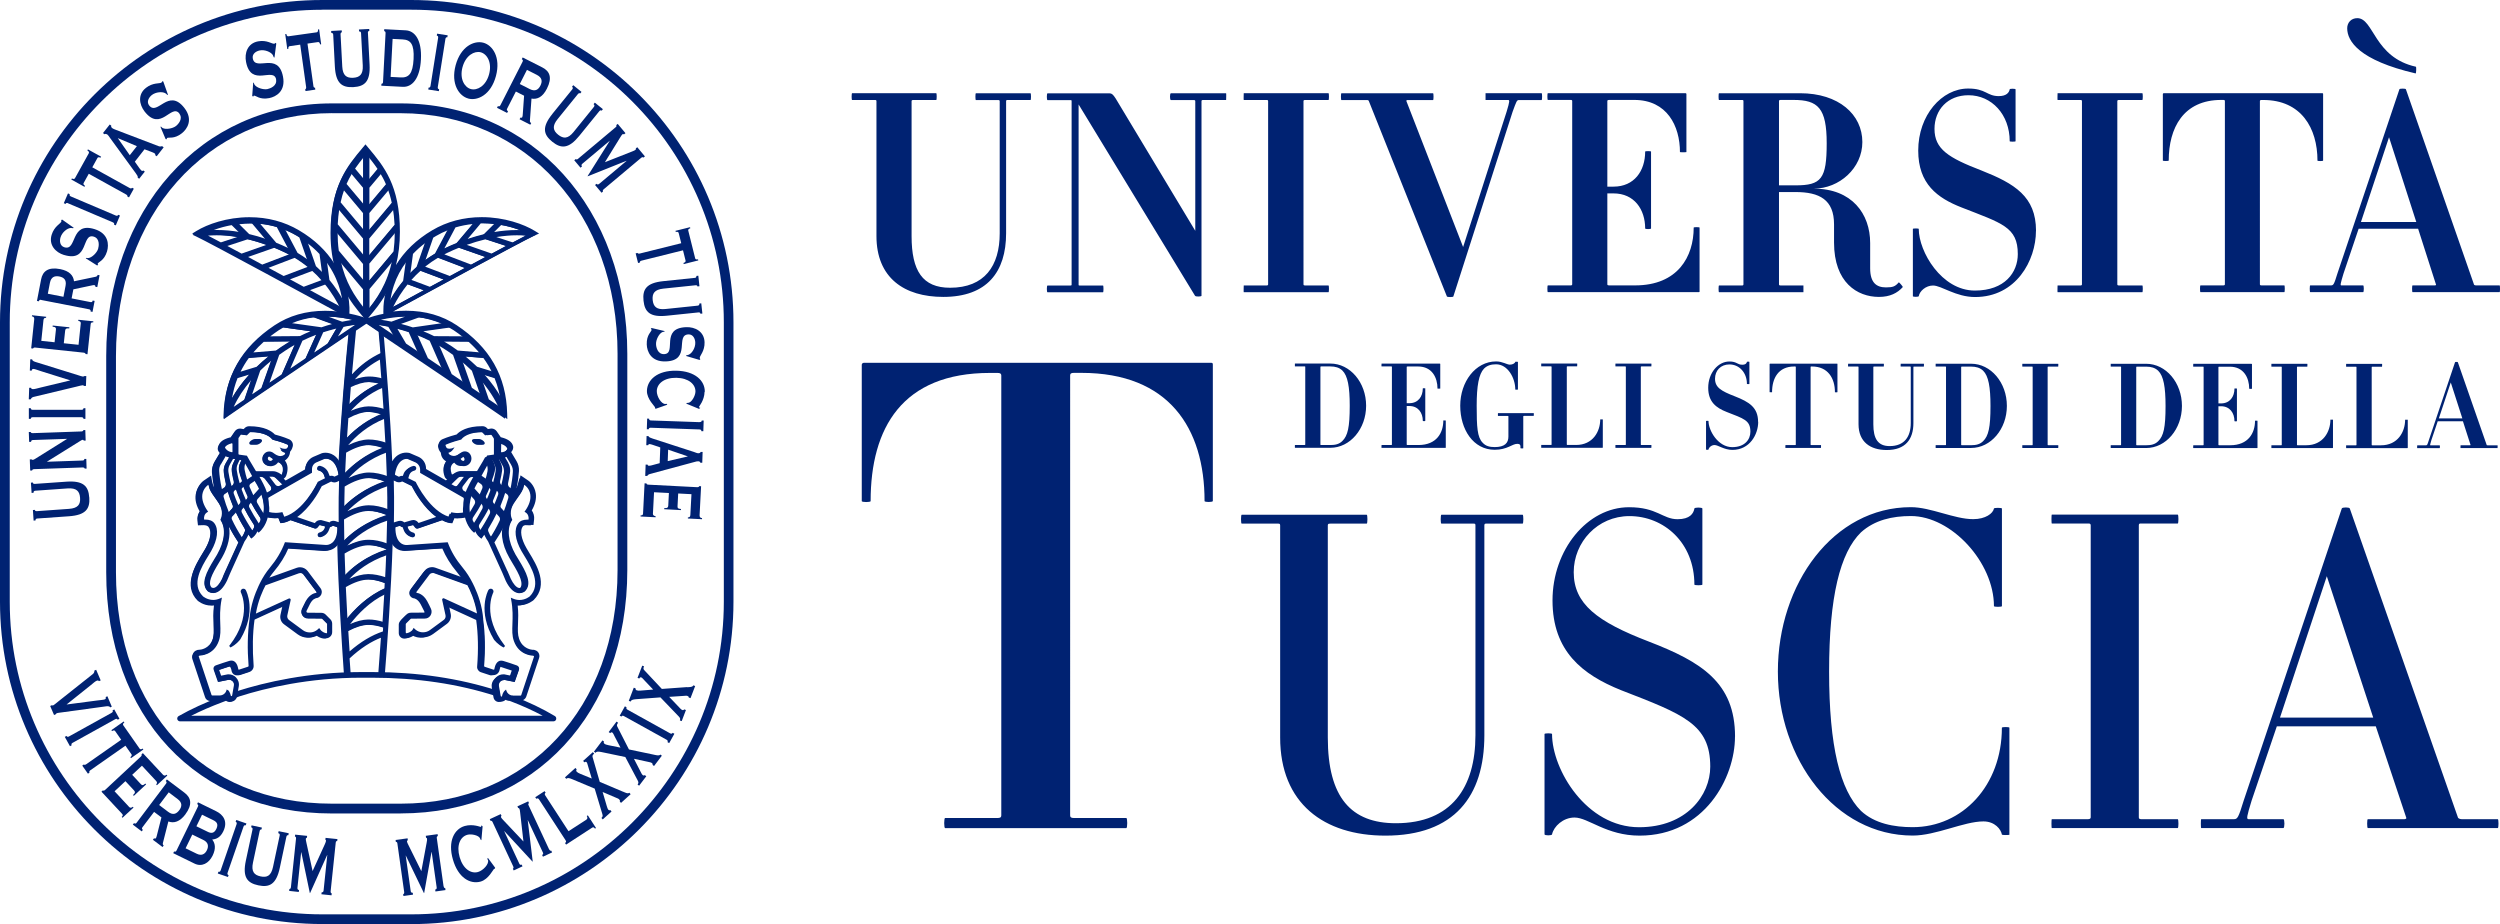 <?xml version="1.0" encoding="UTF-8"?>
<svg id="Livello_1" data-name="Livello 1" xmlns="http://www.w3.org/2000/svg" viewBox="0 0 425.55 157.3">
  <defs>
    <style>
      .cls-1 {
        fill: #002272;
      }
    </style>
  </defs>
  <path class="cls-1" d="M419.12,71.22h-3.98l2.03-6.12,1.97,6.12h0Zm6.01,5.06s.04-.48,0-.48h-1.7c-.08,0-.14-.04-.14-.04l-4.92-14.11c-.02-.06-.45-.06-.47,0l-4.47,13.3c-.25,.79-.28,.85-.47,.85h-1.5s-.04,.48,0,.48h3.82c.06,0,.06-.48,0-.48h-1.58c-.08,0-.06-.12,.16-.85l1.09-3.24h4.29l1.3,4.04s-.02,.04-.08,.04h-1.62s-.04,.48,0,.48h6.27Zm-15.28-.05v-4.78s-.45-.02-.45,0c0,2.06-1.25,4.35-4.11,4.35h-1.48c-.06,0-.1-.02-.1-.08v-13.22c0-.06,.04-.08,.1-.08h1.66s.04-.48,0-.48h-6.11s-.02,.48,0,.48h1.68s.08,.02,.08,.08v13.22c0,.06-.04,.08-.08,.08h-1.68s-.02,.48,0,.48h10.42s.06-.02,.06-.06m-12.72,0v-4.78s-.44-.02-.44,0c0,2.06-1.25,4.35-4.11,4.35h-1.48c-.06,0-.1-.02-.1-.08v-13.22c0-.06,.04-.08,.1-.08h1.66s.04-.48,0-.48h-6.11s-.02,.48,0,.48h1.68s.08,.02,.08,.08v13.22c0,.06-.04,.08-.08,.08h-1.68s-.02,.48,0,.48h10.42s.06-.02,.06-.06m-12.85,0v-4.59s-.42-.04-.42,0c0,2.09-1.14,4.17-4.23,4.17h-1.84c-.12,0-.16-.02-.16-.08v-6.56h.44c1.5,0,2.29,1.15,2.29,2.53,0,.06,.42,.06,.42,0v-5.54s-.42-.04-.42,0c0,1.4-.79,2.53-2.29,2.53h-.44v-6.17c0-.06,.04-.08,.16-.08h1.78c2.37,0,3.3,1.89,3.3,3.76,0,.02,.47,.02,.47,0v-4.19s0-.06-.08-.06h-9.91s-.04,.48,0,.48h1.66c.06,0,.1,.02,.1,.08v13.22c0,.06-.04,.08-.1,.08h-1.66s-.04,.48,0,.48h10.88s.06-.02,.06-.06m-15.66-7.1c0,3.68-.34,5.1-1.25,5.99-.55,.55-1.22,.69-2.04,.69h-1.58c-.08,0-.12-.02-.12-.06v-13.24c0-.06,.04-.08,.12-.08h1.58c.83,0,1.5,.19,2.04,.7,.91,.89,1.25,2.78,1.25,5.99m2.79,0c0-3.97-2.73-7.18-6.09-7.18h-6.03s-.02,.48,0,.48h1.66c.06,0,.1,.02,.1,.08v13.22c0,.06-.04,.08-.1,.08h-1.66s-.02,.48,0,.48h6.03c3.36,0,6.09-3.22,6.09-7.16m-21.06,7.16s.04-.48,0-.48h-1.68c-.08,0-.12-.02-.12-.08v-13.22c0-.06,.04-.08,.12-.08h1.68s.04-.48,0-.48h-6.11s-.02,.48,0,.48h1.66c.06,0,.1,.02,.1,.08v13.22c0,.06-.04,.08-.1,.08h-1.66s-.02,.48,0,.48h6.11Zm-11.53-7.16c0,3.68-.34,5.1-1.25,5.99-.55,.55-1.22,.69-2.04,.69h-1.58c-.08,0-.12-.02-.12-.06v-13.24c0-.06,.04-.08,.12-.08h1.58c.83,0,1.5,.19,2.04,.7,.91,.89,1.25,2.78,1.25,5.99m2.79,0c0-3.97-2.73-7.18-6.09-7.18h-6.03s-.02,.48,0,.48h1.66c.06,0,.1,.02,.1,.08v13.22c0,.06-.04,.08-.1,.08h-1.66s-.02,.48,0,.48h6.03c3.36,0,6.09-3.22,6.09-7.16m-14.13-6.7s.04-.48,0-.48h-3.94s-.04,.48,0,.48h1.59c.08,0,.12,.02,.12,.08v9.53c0,2.34-1.09,3.93-3.59,3.93-1.98,0-2.78-1.22-2.78-3.72v-9.74c0-.06,.04-.08,.14-.08h1.64s.04-.48,0-.48h-6.07s-.04,.48,0,.48h1.66c.06,0,.11,.02,.11,.08v9.74c0,3.01,2,4.39,4.81,4.39,3.15,0,4.53-1.8,4.53-4.59v-9.53c0-.06,.04-.08,.08-.08h1.69Zm-14.71,4.36v-4.79s0-.06-.04-.06h-11.45s-.06,.04-.06,.06v4.79s.42,.04,.42,0c0-2.34,1.05-4.37,3.78-4.37h.14c.08,0,.12,.02,.12,.08v13.22c0,.06-.04,.08-.12,.08h-1.64s-.04,.48,0,.48h6.04s.04-.48,0-.48h-1.64c-.08,0-.12-.02-.12-.08v-13.22c0-.06,.04-.08,.12-.08h.12c2.73,0,3.9,2.03,3.9,4.37,0,.04,.41,.04,.41,0m-13.49,5.06c0-2.47-1.53-3.4-3.95-4.35-2.37-.91-3.38-1.53-3.38-3,0-1.37,.95-2.43,2.45-2.43,1.68,0,2.98,1.4,2.98,3.32,0,.04,.42,.04,.42,0v-3.75c0-.06-.44-.06-.42,0-.04,.22-.22,.48-.79,.48-.87,0-.91-.55-2.2-.55-1.9,0-3.6,1.92-3.6,4.48,0,2.41,1.37,3.42,3.14,4.11,2.9,1.14,4.04,1.4,4.04,3.36,0,1.31-.93,2.63-3.09,2.63-2.41,0-4.04-2.81-4.04-4.45,0-.04-.42-.04-.42,0v4.86c0,.06,.41,.06,.42,0,.06-.36,.5-.77,1.03-.77,.61,0,1.64,.83,3.04,.83,2.95,0,4.39-2.63,4.39-4.78m-18.19,4.43s.04-.48,0-.48h-1.67c-.08,0-.12-.02-.12-.08v-13.22c0-.06,.04-.08,.12-.08h1.67s.04-.48,0-.48h-6.11s-.02,.48,0,.48h1.66c.06,0,.11,.02,.11,.08v13.22c0,.06-.04,.08-.11,.08h-1.66s-.02,.48,0,.48h6.11Zm-8.26-.06v-4.78s-.44-.02-.44,0c0,2.06-1.25,4.35-4.11,4.35h-1.48c-.06,0-.1-.02-.1-.08v-13.22c0-.06,.04-.08,.1-.08h1.66s.04-.48,0-.48h-6.11s-.02,.48,0,.48h1.68s.08,.02,.08,.08v13.22c0,.06-.04,.08-.08,.08h-1.68s-.02,.48,0,.48h10.42s.06-.02,.06-.06m-11.76-5.36s.04-.48,0-.48h-6.09s-.02,.48,0,.48h1.66c.08,0,.12,.02,.12,.06v3.46c0,1.09-.63,1.78-2.33,1.78-.85,0-1.53-.16-2.06-.75-.91-.93-1.01-2.67-1.01-6.29,0-3.38,.36-5.38,1.25-6.32,.56-.55,1.23-.73,2.06-.73,1.95,0,3.26,2.29,3.26,4.29,0,.04,.45,.04,.45,0v-4.71s-.42-.04-.45,0c-.04,.22-.41,.48-.93,.48-.48,0-1.25-.55-2.33-.55-3.54,0-6.11,3.5-6.11,7.53s2.2,7.51,5.87,7.51c2.12,0,2.98-1.01,3.82-1.01,.53,0,.59,.22,.56,.73,0,.06,.48,.06,.48,.02v-5.45s.04-.06,.12-.06h1.64Zm-14.97,5.37v-4.59s-.42-.04-.42,0c0,2.09-1.14,4.17-4.23,4.17h-1.84c-.12,0-.16-.02-.16-.08v-6.56h.45c1.5,0,2.29,1.15,2.29,2.53,0,.06,.42,.06,.42,0v-5.54s-.42-.04-.42,0c0,1.4-.79,2.53-2.29,2.53h-.45v-6.17c0-.06,.04-.08,.16-.08h1.78c2.37,0,3.3,1.89,3.3,3.76,0,.02,.47,.02,.47,0v-4.19s0-.06-.08-.06h-9.91s-.04,.48,0,.48h1.66c.06,0,.1,.02,.1,.08v13.22c0,.06-.04,.08-.1,.08h-1.66s-.04,.48,0,.48h10.88s.06-.02,.06-.06m-16.36-7.1c0,3.68-.34,5.1-1.25,5.99-.55,.55-1.22,.69-2.04,.69h-1.58c-.08,0-.12-.02-.12-.06v-13.24c0-.06,.04-.08,.12-.08h1.58c.83,0,1.5,.19,2.04,.7,.91,.89,1.25,2.78,1.25,5.99m2.79,0c0-3.97-2.73-7.18-6.09-7.18h-6.03s-.02,.48,0,.48h1.66c.06,0,.1,.02,.1,.08v13.22c0,.06-.04,.08-.1,.08h-1.66s-.02,.48,0,.48h6.03c3.36,0,6.09-3.22,6.09-7.16"/>
  <path class="cls-1" d="M411.29,37.79h-9.41l4.78-14.43,4.64,14.43h0Zm14.19,11.94c.1,0,.1-1.15,0-1.15h-4.01c-.19,0-.33-.1-.33-.1l-11.61-33.29c-.04-.14-1.05-.14-1.1,0l-10.56,31.38c-.57,1.86-.67,2.01-1.1,2.01h-3.53c-.1,0-.1,1.15,0,1.15h9.02c.14,0,.14-1.15,0-1.15h-3.73c-.19,0-.14-.29,.38-2.01l2.58-7.64h10.12l3.06,9.55s-.04,.1-.19,.1h-3.82c-.1,0-.1,1.15,0,1.15h14.82Zm-30.04-22.4v-11.32s0-.14-.1-.14h-27.04c-.1,0-.14,.1-.14,.14v11.32c0,.1,1,.1,1,0,0-5.54,2.48-10.32,8.94-10.32h.33c.19,0,.29,.04,.29,.19v31.19c0,.14-.1,.19-.29,.19h-3.87c-.1,0-.1,1.15,0,1.15h14.28c.1,0,.1-1.15,0-1.15h-3.87c-.19,0-.29-.04-.29-.19V17.21c0-.14,.1-.19,.29-.19h.29c6.45,0,9.22,4.78,9.22,10.32,0,.1,.95,.1,.95,0m-30.76,22.4c.1,0,.1-1.15,0-1.15h-3.97c-.19,0-.29-.04-.29-.19V17.21c0-.14,.1-.19,.29-.19h3.97c.1,0,.1-1.15,0-1.15h-14.43s-.04,1.15,0,1.15h3.91c.14,0,.24,.04,.24,.19v31.19c0,.14-.1,.19-.24,.19h-3.91s-.04,1.15,0,1.15h14.43Zm-18.1-10.46c0-5.82-3.63-8.03-9.31-10.27-5.59-2.15-7.97-3.63-7.97-7.07,0-3.25,2.25-5.73,5.78-5.73,3.97,0,7.02,3.3,7.02,7.83,0,.1,1,.1,1,0V15.21c0-.14-1.05-.14-1,0-.1,.53-.53,1.15-1.86,1.15-2.05,0-2.15-1.29-5.21-1.29-4.49,0-8.5,4.54-8.5,10.56,0,5.68,3.25,8.07,7.4,9.69,6.83,2.68,9.55,3.3,9.55,7.93,0,3.1-2.19,6.21-7.31,6.21-5.68,0-9.55-6.64-9.55-10.5,0-.1-1-.1-1,0v11.46c0,.14,.95,.14,1,0,.14-.86,1.2-1.82,2.43-1.82,1.44,0,3.87,1.96,7.16,1.96,6.97,0,10.36-6.21,10.36-11.27m-35.62-14.9c0,6.06-.91,7.16-5.3,7.16h-2.82v-14.35c0-.14,.1-.19,.29-.19h2.19c4.16,0,5.64,1.38,5.64,7.36m12.94,24.5c.1-.04-.62-.86-.67-.81-.62,.71-1,.86-2.19,.86-1.62,0-2.68-.81-2.68-3.25v-4.3c0-4.97-3.1-9.26-9.6-9.26,4.34,0,8.27-3.49,8.27-7.93,0-4.68-4.01-8.31-10.6-8.31h-13.8c-.1,0-.1,1.15,0,1.15h3.97c.1,0,.19,.04,.19,.19v31.19c0,.14-.1,.19-.19,.19h-3.97c-.1,0-.1,1.15,0,1.15h14.37v-1.15h-3.87c-.19,0-.29-.04-.29-.19v-15.71h2.82c4.06,0,6.55,1.29,6.55,5.49v3.1c0,6.83,3.97,9.26,7.64,9.26,1.91,0,3.15-.67,4.06-1.67m-34.59,.71v-10.84c0-.1-1-.1-1,0,0,4.92-2.68,9.84-9.98,9.84h-4.34c-.29,0-.38-.04-.38-.19v-15.47h1.05c3.53,0,5.39,2.72,5.39,5.97,0,.14,1,.14,1,0v-13.09c0-.1-1-.1-1,0,0,3.3-1.86,5.97-5.39,5.97h-1.05v-14.57c0-.14,.1-.19,.38-.19h4.2c5.59,0,7.78,4.44,7.78,8.88,0,.04,1.1,.04,1.1,0v-9.89s0-.14-.19-.14h-23.4c-.1,0-.1,1.15,0,1.15h3.91c.14,0,.24,.04,.24,.19v31.19c0,.14-.1,.19-.24,.19h-3.91c-.1,0-.1,1.15,0,1.15h25.7c.1,0,.14-.04,.14-.14m-26.89-32.57c.1,0,.1-1.15,0-1.15h-9.55v1.15h3.82c.29,0,.33,.14-.24,2.01l-7.4,23.02-9.65-24.83c-.04-.14,.04-.19,.24-.19h4.3c.1,0,.1-1.15,0-1.15h-15.61c-.1,0-.1,1.15,0,1.15h4.3c.24,0,.33,.04,.38,.19l13.28,33.24c.04,.14,1.1,.14,1.1,0l10.08-31.42c.67-1.82,.71-2.01,1.1-2.01h3.85Zm-36.28,32.72c.1,0,.1-1.15,0-1.15h-3.97c-.19,0-.29-.04-.29-.19V17.21c0-.14,.1-.19,.29-.19h3.97c.1,0,.1-1.15,0-1.15h-14.43s-.04,1.15,0,1.15h3.91c.14,0,.24,.04,.24,.19v31.19c0,.14-.1,.19-.24,.19h-3.91s-.04,1.15,0,1.15h14.43Zm-17.43-32.71s.04-1.15,0-1.15h-9.41c-.19,0-.19,1.15,0,1.15h3.87c.19,0,.29,.04,.29,.19v22.07l-13.56-22.54c-.43-.67-.67-.86-1-.86h-10.6c-.14,0-.14,1.15,0,1.15h3.87c.24,0,.24,.04,.24,.19v31.18c0,.14,0,.19-.24,.19h-3.87c-.14,0-.14,1.15,0,1.15h9.46c.1,0,.1-1.15,0-1.15h-3.97c-.19,0-.19-.04-.19-.19V17.78l19.82,32.57c.14,.19,1.1,.14,1.1,0V17.21c0-.14,.1-.19,.29-.19h3.91Zm-33.29,0c.1,0,.1-1.15,0-1.15h-9.31c-.1,0-.1,1.15,0,1.15h3.77c.19,0,.29,.04,.29,.19v22.5c0,5.54-2.58,9.26-8.45,9.26-4.68,0-6.55-2.86-6.55-8.79V17.21c0-.14,.1-.19,.33-.19h3.87c.1,0,.1-1.15,0-1.15h-14.33c-.1,0-.1,1.15,0,1.15h3.91c.14,0,.24,.04,.24,.19v22.97c0,7.12,4.73,10.36,11.37,10.36,7.45,0,10.7-4.25,10.7-10.84V17.21c0-.14,.1-.19,.19-.19h3.97Z"/>
  <path class="cls-1" d="M403.97,122.15h-15.87l7.97-24.07,7.9,24.07h0Zm21.21,18.8c.15,0,.15-1.51,0-1.51h-6.17c-.3,0-.53-.15-.6-.23l-18.43-52.66c-.08-.23-1.28-.23-1.36,0l-16.7,49.73c-.9,2.93-1.06,3.16-1.66,3.16h-5.57c-.08,0-.08,1.51,0,1.51h13.99c.23,0,.23-1.51,0-1.51h-5.94c-.38,0-.3-.45,.53-3.16l4.29-12.64h16.85l5.19,15.57c.07,.07-.08,.23-.3,.23h-6.25c-.15,0-.15,1.51,0,1.51h22.12Zm-54.48,0c.15,0,.15-1.51,0-1.51h-6.25c-.23,0-.38-.08-.38-.3v-49.73c0-.3,.15-.3,.38-.3h6.25c.15,0,.15-1.51,0-1.51h-21.44c-.08,0-.08,1.51,0,1.51h6.17c.23,0,.45,0,.45,.3v49.73c0,.23-.23,.3-.45,.3h-6.17c-.08,0-.08,1.51,0,1.51h21.44Zm-28.66,1.13v-18.21c0-.15-1.28-.15-1.28,0,0,9.85-6.7,16.93-15.19,16.93-3.15,0-6.47-.6-8.8-2.78-3.53-3.53-5.42-10.91-5.42-23.7s1.88-20.23,5.42-23.7c2.34-2.11,5.34-2.78,8.5-2.78,6.92,0,14.14,7.9,14.14,15.34,0,.15,1.36,.15,1.36,0v-16.62c0-.15-1.36-.15-1.36,0-.15,.83-1.43,1.81-3.53,1.81-3.23,0-7.22-2.04-10.61-2.04-13.17,0-22.64,13.02-22.64,27.99s9.78,27.91,22.95,27.91c3.98,0,8.72-2.41,12.04-2.41,1.96,0,3,1.36,3.15,2.26,.08,.08,1.28,.08,1.28,0m-46.71-16.7c0-9.18-5.72-12.72-14.67-16.17-8.8-3.38-12.79-6.4-12.79-11.81,0-5.12,4.06-9.55,9.48-9.55,5.87,0,11.06,4.51,11.06,11.66,0,.15,1.36,.15,1.36,0v-12.94c0-.23-1.36-.23-1.36,0-.15,.83-.75,1.81-2.86,1.81-2.56,0-3.46-2.04-8.27-2.04-7.07,0-13.02,7.22-13.02,15.87s5.11,12.64,11.66,15.27c10.68,4.14,15.19,5.79,15.19,13.02,0,4.89-4.06,10.31-12.11,10.31-8.95,0-14.82-9.78-14.82-15.87,0-.15-1.28-.15-1.28,0v17.08c0,.23,1.28,.23,1.28,0,.3-1.36,1.88-2.86,3.83-2.86,2.34,0,5.42,3.08,11.06,3.08,11.06,0,16.25-9.85,16.25-16.85m-36.14-36.26c.15,0,.15-1.51,0-1.51h-13.84c-.15,0-.15,1.51,0,1.51h5.42c.3,0,.38,0,.38,.3v35.73c0,8.87-4.06,14.97-13.54,14.97-7.6,0-11.59-4.36-11.59-14.59v-36.11c0-.3,.15-.3,.53-.3h6.1c.15,0,.15-1.51,0-1.51h-21.29c-.15,0-.15,1.51,0,1.51h6.17c.23,0,.38,0,.38,.3v36.11c0,11.21,7.45,16.7,17.91,16.7,11.74,0,16.85-6.7,16.85-17.08v-35.73c0-.3,.15-.3,.3-.3h6.24Zm-52.74-3.83v-23.21c0-.11,0-.33-.21-.33h-59.22c-.21,0-.33,.21-.33,.33v23.21c0,.21,1.51,.21,1.51,0,0-12.47,5.38-21.82,20.31-21.82h1.29c.43,0,.64,.11,.64,.43v74.9c0,.33-.21,.43-.64,.43h-8.92c-.21,0-.21,1.72,0,1.72h30.84c.21,0,.21-1.72,0-1.72h-8.92c-.43,0-.64-.11-.64-.43V63.9c0-.33,.21-.43,.64-.43h1.29c14.83,0,20.95,9.35,20.95,21.82,0,.21,1.4,.21,1.4,0"/>
  <path class="cls-1" d="M411.24,11.36c-7.16-1.58-7.16-8.27-9.98-8.27-1.05,0-1.72,.77-1.72,1.72,0,2.19,2.01,5.45,11.65,7.69,.1,0,.14-1.1,.04-1.15"/>
  <path class="cls-1" d="M78.73,11.43c.54-2,2.02-2.81,3.1-2.53,1.08,.29,1.96,1.74,1.42,3.74-.54,2-2.02,2.81-3.1,2.52-1.08-.29-1.96-1.74-1.42-3.74m.99,5.36c1.55,.41,3.83-.6,4.7-3.84,.86-3.23-.6-5.26-2.15-5.67-1.55-.41-3.83,.6-4.71,3.83-.86,3.23,.61,5.26,2.15,5.67"/>
  <path class="cls-1" d="M89.7,11.89l1.69,.86c.93,.48,.94,1.14,.6,1.82-.35,.69-.89,1.07-1.82,.59l-1.69-.86s1.22-2.41,1.22-2.41Zm-3.37,7.32l.15-.29c-.23-.11-.25-.25-.15-.44l1.48-2.9,1.4,.71-.22,3.09c-.02,.28-.03,.44-.09,.56-.05,.1-.19,.13-.31,.07l-.15,.29,1.83,.93,.15-.29c-.11-.05-.24-.14-.22-.4l.27-3.76c1,.18,1.91-.27,2.63-1.7,.94-1.86,.48-2.96-.78-3.6l-3.35-1.7-.15,.29c.19,.1,.23,.25,.13,.44l-3.77,7.4c-.1,.19-.24,.25-.43,.15l-.15,.29,1.69,.86h.02Z"/>
  <path class="cls-1" d="M94.02,19.4c-1.81,2.24-1.53,3.5-.02,4.72,1.51,1.22,2.8,1.23,4.61-1l3.4-4.19c.14-.17,.28-.19,.41-.09l.2-.26-1.37-1.11-.21,.26c.18,.15,.19,.29,.05,.47l-3.45,4.26c-.97,1.2-1.75,1.17-2.63,.47-.87-.7-1.06-1.47-.09-2.66l3.45-4.26c.14-.17,.28-.19,.4-.11l.21-.26-1.4-1.14-.21,.26c.17,.13,.17,.28,.04,.45,0,0-3.4,4.19-3.4,4.19Z"/>
  <path class="cls-1" d="M98.41,27.03c-.17,.14-.32,.14-.4,.04l-.26,.21,1.06,1.26,.26-.21c-.13-.16-.11-.31,.05-.45l4.67-3.92v.02l-3.77,6,.02,.03,6.58-2.63,.02,.02-4.65,3.9c-.17,.14-.32,.14-.44-.02l-.26,.21,1.11,1.32,.25-.21c-.08-.09-.05-.24,.11-.38l6.4-5.37c.17-.14,.29-.11,.36-.02l.26-.21-1.3-1.56-.26,.21c.05,.07,.05,.14-.06,.24s-.27,.16-.57,.28l-4.62,1.82,2.63-4.26c.12-.19,.23-.38,.33-.47,.11-.1,.23-.06,.28,0l.26-.21-1.32-1.58-.26,.21c.08,.1,.09,.21-.08,.35l-6.4,5.37h0Z"/>
  <path class="cls-1" d="M115.52,39.65l.44,1.75-7.07,1.76c-.21,.05-.34-.02-.37-.11l-.32,.08,.41,1.64,.32-.08c-.04-.14,.04-.26,.26-.32l7.07-1.76,.44,1.76c.03,.12-.04,.3-.36,.39l.04,.19,2.48-.62-.04-.19c-.32,.08-.47-.04-.49-.17l-1.18-4.73c-.04-.12,.04-.3,.35-.38l-.04-.19-2.48,.62,.05,.19c.32-.08,.46,.04,.49,.17"/>
  <path class="cls-1" d="M118.26,47.3l-5.37,.56c-2.86,.3-3.55,1.39-3.35,3.32,.2,1.93,1.11,2.86,3.97,2.56l5.37-.56c.22-.03,.33,.06,.35,.23l.33-.04-.19-1.74-.33,.04c.03,.23-.07,.33-.29,.36l-5.46,.57c-1.53,.16-2.07-.41-2.19-1.52-.11-1.11,.29-1.79,1.82-1.95l5.46-.57c.22-.03,.33,.06,.35,.2l.33-.04-.19-1.79-.33,.04c.02,.21-.08,.32-.29,.34"/>
  <path class="cls-1" d="M116.8,55.69c-4.49,.16-1.52,4.51-3.76,4.59-1.12,.04-1.37-1.24-1.37-1.72-.03-.7,.5-1.8,1.1-2.04,.09-.04,.18-.05,.29-.05l.09-.11-2.24-.53-.14,.16c.07,.03,.15,.08,.15,.14,0,.33-.89,.82-.83,2.51,.04,1.18,.72,2.98,3.25,2.88,4.39-.15,1.52-4.51,3.85-4.6,.8-.03,1.15,.77,1.16,1.41,.03,.85-.54,1.79-1.1,2.04-.11,.04-.26,.09-.41,.11l-.07,.11,2.31,.68,.14-.14c-.08-.04-.11-.11-.11-.21-.02-.37,.87-1.14,.82-2.67-.06-1.82-1.61-2.62-3.13-2.56"/>
  <path class="cls-1" d="M119.97,66.7c.04-1.86-1.62-3.54-4.86-3.6-3.24-.05-4.95,1.57-4.99,3.43-.03,1.42,1.4,2.67,1.39,2.84,0,.04-.02,.08-.02,.12l.14,.09,1.96-.69-.14-.16c-.05,.02-.15,.04-.22,.04-.68-.02-1.45-1.29-1.43-2.21,.03-1.24,1.23-2.28,3.33-2.25,2.11,.04,3.28,1.12,3.25,2.36-.02,.72-.65,1.84-1.21,1.9-.09,0-.17,.02-.24,.02l-.13,.11,2.19,.9,.22-.16c-.07-.04-.24-.09-.24-.16,0-.05,.24-.33,.47-.77,.23-.45,.48-1.07,.49-1.81"/>
  <path class="cls-1" d="M119.11,71.86l-8.3-.29c-.22,0-.33-.11-.32-.3l-.33-.02-.06,1.82h.33c0-.18,.12-.27,.34-.26l8.3,.29c.22,0,.33,.11,.32,.3h.33l.06-1.82h-.33c0,.18-.12,.27-.34,.26"/>
  <path class="cls-1" d="M119.08,87.77l.26-5-.33-.02c0,.1-.12,.19-.34,.18l-8.3-.43c-.22,0-.33-.11-.32-.21l-.33-.02-.26,5.11c-.02,.22-.06,.37-.42,.35v.19l2.55,.13v-.19c-.28-.02-.46-.18-.45-.4l.19-3.67,2.53,.13-.11,2.15c-.02,.28-.13,.46-.68,.42v.19l2.84,.15v-.19c-.54-.03-.6-.21-.58-.49l.11-2.15,2.26,.12-.19,3.55c-.02,.31-.17,.41-.42,.4v.19l2.41,.12v-.19c-.25-.02-.42-.13-.41-.44"/>
  <path class="cls-1" d="M18.73,120.42l.3-.13-.75-1.77-.3,.13c.08,.19,.04,.32-.15,.4-.19,.08-.75,.11-1.4,.2l-5.1,.67,4.08-3.26c.48-.4,.82-.7,1.06-.79,.22-.1,.33,0,.37,.08l.3-.13-.77-1.81-.3,.13c0,.26-.06,.42-.26,.59l-5.82,4.62c-.44,.35-.78,.64-.88,.69-.09,.04-.21,.07-.27,0l-.3,.13,.66,1.54,.3-.13c.04-.08,.08-.14,.19-.19,.1-.04,.42-.07,.92-.14l7.31-1c.23-.03,.7-.12,.82,.15"/>
  <path class="cls-1" d="M19.62,122.42c.19-.11,.33-.07,.42,.09l.29-.16-.88-1.59-.29,.16c.09,.17,.04,.3-.15,.41l-7.27,4.03c-.19,.11-.33,.07-.42-.09l-.29,.16,.88,1.59,.29-.16c-.09-.17-.04-.3,.15-.41l7.27-4.03h0Z"/>
  <path class="cls-1" d="M21.34,126.92l1.04,1.48c.08,.11,.07,.3-.19,.48l.11,.17,2.1-1.47-.11-.16c-.27,.19-.45,.12-.52,.02l-2.79-3.99c-.08-.11-.07-.3,.19-.48l-.11-.16-2.1,1.47,.11,.17c.27-.19,.45-.12,.52-.02l1.04,1.49-5.97,4.18c-.18,.12-.33,.11-.39,.03l-.27,.19,.97,1.38,.27-.19c-.08-.11-.05-.26,.13-.39l5.97-4.18h0Z"/>
  <path class="cls-1" d="M22.6,137.33c-.21,.2-.45,.21-.6,.05l-2.5-2.69,1.85-1.72,1.47,1.58c.19,.21,.24,.41-.17,.78l.13,.14,2.09-1.95-.13-.14c-.41,.37-.57,.3-.77,.09l-1.47-1.58,1.66-1.55,2.42,2.6c.21,.22,.18,.41,0,.58l.13,.14,1.77-1.65-.13-.14c-.19,.18-.4,.22-.61,0l-3.42-3.67-.24,.22c.07,.07,.05,.22-.11,.37l-6.08,5.67c-.16,.15-.31,.15-.38,.08l-.24,.22,3.49,3.75c.15,.16,.23,.3-.04,.55l.13,.14,1.88-1.74-.14-.14h0Z"/>
  <path class="cls-1" d="M30.51,137.92c-.47,.62-1.06,.9-1.9,.26l-1.52-1.15,1.63-2.16,1.52,1.15c.84,.63,.73,1.29,.27,1.9m1.04,.7c1.25-1.67,.98-2.84-.14-3.68l-3-2.26-.2,.26c.18,.13,.19,.28,.05,.46l-5,6.64c-.13,.18-.27,.2-.45,.07l-.2,.26,1.52,1.15,.19-.26c-.2-.15-.19-.28-.06-.46l1.97-2.6,1.25,.94-.76,3c-.07,.27-.11,.43-.18,.53-.07,.09-.21,.1-.32,.02l-.19,.26,1.64,1.23,.2-.26c-.1-.07-.2-.18-.14-.43l.93-3.66c.95,.35,1.94,.06,2.9-1.21"/>
  <path class="cls-1" d="M35.32,141.57l-1.89-.92,.96-1.97,1.89,.92c.59,.29,.94,.66,.55,1.49-.4,.82-.92,.78-1.51,.48m-.1,3.15c-.34,.7-.93,1-1.74,.6l-1.89-.92,1.14-2.34,1.89,.92c.81,.4,.94,1.03,.6,1.74m.91-1.82c.68-.06,1.36-.33,1.87-1.37,.84-1.71,0-2.86-1.22-3.45l-3.08-1.51-.14,.3c.19,.09,.23,.23,.13,.43l-3.64,7.47c-.1,.19-.23,.26-.42,.16l-.14,.3,3.62,1.77c1.24,.61,2.43-.04,3.08-1.35,.61-1.25,.42-2.11-.04-2.71l.02-.04h-.02Z"/>
  <path class="cls-1" d="M41.95,140.17l-1.73-.59-.11,.31c.18,.06,.23,.19,.16,.41l-2.71,7.86c-.07,.21-.2,.28-.38,.22l-.11,.31,1.73,.59,.11-.31c-.18-.06-.24-.19-.17-.41l2.71-7.85c.07-.21,.2-.28,.38-.22l.11-.31h0Z"/>
  <path class="cls-1" d="M47.35,141.82c.23,.04,.3,.18,.26,.39l-1.14,5.37c-.32,1.51-1.03,1.84-2.12,1.6-1.09-.23-1.61-.83-1.29-2.34l1.14-5.38c.04-.21,.17-.3,.31-.27l.07-.32-1.76-.38-.07,.33c.2,.04,.28,.17,.23,.39l-1.13,5.28c-.6,2.81,.22,3.81,2.12,4.21,1.9,.41,3.06-.18,3.66-2.99l1.12-5.28c.04-.21,.17-.3,.33-.26l.07-.33-1.72-.36-.07,.33h0Z"/>
  <path class="cls-1" d="M55.37,142.94c.09,0,.13,.07,.12,.21-.02,.15-.09,.3-.22,.61l-2.06,4.51-1.07-4.9c-.04-.23-.1-.43-.09-.56,.02-.15,.12-.21,.19-.2l.04-.33-2.04-.21-.04,.33c.12,0,.21,.1,.19,.32l-.87,8.3c-.03,.22-.13,.32-.26,.3l-.04,.33,1.64,.18,.04-.33c-.2-.03-.29-.14-.27-.36l.63-6.06h.03l1.45,6.94h.04l2.9-6.47h.03l-.63,6.04c-.03,.22-.13,.32-.33,.3l-.04,.33,1.72,.18,.04-.33c-.12-.02-.21-.13-.19-.35l.87-8.3c.03-.22,.13-.28,.25-.26l.04-.33-2.02-.21-.04,.33h0Z"/>
  <path class="cls-1" d="M75.51,150.91l-1.16-8.27c-.03-.22,.06-.3,.18-.32l-.04-.33-2.01,.28,.04,.33c.09,0,.15,.04,.17,.18s0,.32-.06,.63l-.91,4.88-2.22-4.49c-.1-.21-.2-.4-.22-.53-.02-.14,.07-.23,.14-.24l-.04-.33-2.04,.28,.04,.33c.12-.02,.23,.04,.26,.26l1.16,8.27c.03,.22-.05,.34-.17,.35l.04,.33,1.63-.23-.04-.33c-.2,.03-.32-.07-.35-.28l-.85-6.04h.02l3.08,6.38h.04l1.25-6.98h.03l.85,6.01c.03,.22-.05,.34-.25,.37l.04,.33,1.71-.24-.04-.33c-.12,.02-.23-.08-.26-.3"/>
  <path class="cls-1" d="M82.96,146.22s.08,.13,.11,.2c.19,.65-.81,1.75-1.7,2.01-1.19,.34-2.55-.51-3.13-2.53-.58-2.03,.11-3.46,1.3-3.8,.7-.2,1.96,.09,2.17,.6,.04,.09,.07,.15,.09,.22l.14,.1,.21-2.36-.22-.17c0,.08-.02,.26-.08,.27-.05,.02-.38-.14-.87-.22-.49-.09-1.16-.14-1.87,.06-1.78,.51-2.92,2.59-2.02,5.7,.89,3.12,2.95,4.27,4.73,3.76,1.36-.39,2.14-2.11,2.3-2.17,.04,0,.08,0,.12-.02l.04-.17-1.23-1.67-.11,.19v-.02Z"/>
  <path class="cls-1" d="M93.49,144.63l-3.52-7.56c-.1-.2-.04-.31,.08-.36l-.14-.3-1.84,.85,.14,.3c.08-.04,.15,0,.21,.12s.08,.31,.12,.63l.56,4.93-3.44-3.65c-.15-.17-.31-.32-.36-.44-.06-.13,0-.24,.07-.27l-.14-.3-1.86,.86,.14,.3c.11-.05,.23-.03,.33,.18l3.52,7.56c.1,.2,.05,.34-.06,.39l.14,.3,1.5-.7-.14-.3c-.19,.09-.33,.03-.41-.17l-2.57-5.53h.02l4.81,5.2,.03-.02-.85-7.04h.02l2.56,5.5c.1,.2,.05,.34-.13,.42l.14,.3,1.56-.73-.14-.3c-.11,.05-.25,0-.33-.2"/>
  <path class="cls-1" d="M99.88,138.9c.16,.25,.13,.48-.05,.61l-3.06,1.98-3.97-6.11c-.11-.19-.1-.33,.08-.44l-.18-.27-1.59,1.03,.18,.27c.19-.12,.33-.09,.46,.1l4.53,6.97c.12,.19,.1,.33-.1,.46l.18,.27,4.38-2.85c.19-.12,.33-.18,.54,.13l.17-.11-1.39-2.15-.17,.11h0Z"/>
  <path class="cls-1" d="M106.04,134.76l-3.95-1.67-1.21-4.19c-.08-.25,0-.39,.26-.62l-.22-.25-1.66,1.49,.22,.25c.14-.12,.27-.14,.38-.02,.09,.1,.16,.37,.26,.73l.61,2.04-1.93-.79c-.28-.11-.52-.25-.63-.37-.12-.13-.1-.31,0-.39l-.22-.25-1.78,1.6,.22,.25c.2-.19,.46-.17,1,.06l3.84,1.61,1.3,4.32c.11,.34,.05,.49-.15,.67l.22,.25,1.5-1.35-.22-.25c-.09,.08-.23,.05-.33-.05-.12-.13-.2-.44-.26-.61l-.71-2.41,2.22,.95c.28,.11,.51,.2,.62,.33,.11,.12,.16,.26,.07,.33l.22,.25,1.64-1.48-.22-.25c-.26,.24-.81-.08-1.09-.19"/>
  <path class="cls-1" d="M111.25,128.45l-4.19-.88-1.98-3.88c-.12-.23-.08-.38,.13-.66l-.26-.2-1.34,1.78,.26,.19c.11-.15,.24-.19,.37-.1,.11,.08,.23,.33,.39,.67l.99,1.89-2.04-.41c-.3-.06-.56-.14-.69-.25-.14-.11-.15-.28-.08-.38l-.26-.19-1.45,1.91,.26,.2c.17-.22,.41-.25,1-.13l4.08,.85,2.11,3.99c.17,.32,.15,.47-.02,.69l.26,.2,1.22-1.61-.26-.2c-.07,.1-.21,.1-.33,.02-.15-.11-.28-.39-.36-.55l-1.15-2.24,2.36,.51c.3,.06,.54,.11,.67,.2s.2,.22,.13,.32l.26,.2,1.33-1.76-.26-.19c-.21,.28-.81,.07-1.11,.02"/>
  <path class="cls-1" d="M114.07,124.83l-7.26-4.03c-.19-.11-.25-.25-.15-.41l-.29-.16-.88,1.59,.29,.16c.09-.17,.23-.19,.42-.09l7.27,4.03c.19,.11,.24,.25,.15,.41l.29,.16,.88-1.59-.29-.16c-.09,.17-.24,.19-.43,.09"/>
  <path class="cls-1" d="M116.93,116.96l-4.27,.31-2.98-3.18c-.19-.19-.19-.34-.05-.67l-.31-.11-.8,2.08,.31,.11c.07-.18,.18-.25,.33-.19,.12,.04,.32,.26,.56,.53l1.46,1.54-2.08,.17c-.3,.03-.57,.02-.72-.04-.17-.06-.23-.23-.19-.34l-.31-.11-.85,2.24,.31,.12c.1-.26,.33-.35,.92-.4l4.16-.31,3.13,3.26c.25,.26,.27,.41,.18,.67l.31,.11,.72-1.89-.31-.11c-.04,.11-.18,.16-.31,.11-.18-.06-.38-.3-.5-.42l-1.73-1.82,2.41-.16c.3-.03,.55-.05,.7,0,.15,.06,.26,.16,.21,.27l.31,.11,.79-2.06-.31-.12c-.12,.33-.76,.3-1.07,.32"/>
  <path class="cls-1" d="M46.99,13.54c.21,1.09-1.01,1.53-1.48,1.63-.68,.13-1.85-.22-2.19-.77-.05-.08-.08-.17-.1-.28l-.12-.07-.17,2.29,.18,.11c.02-.08,.06-.16,.11-.17,.33-.06,.95,.75,2.61,.42,1.16-.23,2.83-1.18,2.34-3.67-.84-4.31-4.7-.8-5.14-3.08-.15-.79,.57-1.25,1.21-1.37,.83-.16,1.85,.26,2.19,.77,.06,.1,.12,.24,.17,.4l.12,.05,.31-2.39-.16-.12c-.03,.08-.09,.13-.19,.15-.37,.07-1.26-.69-2.76-.4-1.79,.34-2.33,2-2.04,3.49,.85,4.41,4.7,.8,5.13,3"/>
  <path class="cls-1" d="M49.08,8.34c-.04-.33,.09-.46,.22-.48l1.8-.26,1.01,7.22c.03,.22-.05,.34-.15,.35l.04,.33,1.67-.24-.04-.33c-.14,.02-.26-.07-.28-.29l-1.01-7.22,1.8-.26c.13-.02,.3,.07,.34,.4l.19-.03-.35-2.54-.19,.03c.04,.33-.09,.46-.22,.48l-4.83,.68c-.13,.02-.3-.07-.34-.4l-.19,.03,.35,2.54,.19-.03h0Z"/>
  <path class="cls-1" d="M62.62,5.6c0-.22,.08-.33,.25-.34l-.02-.33-1.75,.09,.02,.33c.23,0,.33,.09,.34,.31l.29,5.48c.08,1.53-.52,2.04-1.64,2.1-1.12,.06-1.77-.39-1.85-1.92l-.29-5.48c0-.22,.08-.33,.22-.34l-.02-.33-1.8,.1,.02,.33c.21,0,.32,.1,.33,.32l.28,5.39c.15,2.87,1.2,3.62,3.15,3.52,1.94-.11,2.91-.96,2.76-3.83l-.28-5.39v.02Z"/>
  <path class="cls-1" d="M74.35,6.06c.19,.03,.26,.15,.23,.37l-1.3,8.2c-.04,.22-.15,.31-.33,.28l-.05,.33,1.8,.28,.05-.33c-.19-.03-.26-.15-.23-.37l1.3-8.2c.04-.22,.15-.31,.33-.28l.05-.33-1.8-.28-.05,.33h0Z"/>
  <path class="cls-1" d="M15.19,84.68c-.13-1.94-1.01-2.89-3.88-2.69l-5.38,.38c-.22,.02-.33-.08-.34-.24l-.33,.03,.12,1.75,.33-.03c-.02-.23,.09-.33,.31-.35l5.48-.39c1.53-.11,2.05,.48,2.13,1.6s-.35,1.77-1.89,1.88l-5.47,.39c-.22,.02-.33-.08-.34-.22l-.33,.03,.12,1.8,.33-.03c-.02-.21,.09-.32,.31-.33l5.38-.38c2.86-.2,3.6-1.27,3.46-3.21"/>
  <path class="cls-1" d="M5.78,79.86l8.3-.29c.22,0,.33,.09,.33,.19h.33l-.05-1.64h-.33c0,.17-.1,.27-.32,.27l-6.07,.21,5.7-3.55c.19-.12,.33-.19,.41-.19,.11,0,.17,.06,.17,.14h.33l-.06-1.79h-.33c0,.12-.11,.22-.33,.23l-8.3,.29c-.22,0-.33-.09-.33-.19h-.33l.06,1.67h.33c0-.2,.1-.3,.32-.31l5.82-.2-5.34,3.34c-.25,.17-.4,.23-.5,.24-.12,0-.19-.04-.19-.08h-.33l.07,1.89h.33c0-.12,.11-.22,.33-.23"/>
  <path class="cls-1" d="M13.88,69.76H5.57c-.22,0-.33-.1-.33-.28h-.33v1.82h.33c0-.19,.11-.28,.33-.28H13.88c.22,0,.33,.1,.33,.28h.33v-1.82h-.33c0,.19-.11,.28-.33,.28"/>
  <path class="cls-1" d="M5.73,67.56l7.22-1.73c.56-.13,.98-.26,1.09-.25,.09,0,.22,.03,.26,.11h.33l.06-1.67h-.33c-.08,.04-.13,.08-.26,.08-.11,0-.41-.11-.89-.26l-7.05-2.19c-.22-.07-.69-.19-.68-.48h-.33l-.07,1.91h.33c0-.19,.11-.29,.3-.28,.2,0,.72,.21,1.36,.41l4.91,1.54-5.08,1.22c-.61,.16-1.04,.28-1.3,.27-.24,0-.31-.13-.3-.23h-.33l-.07,1.96h.33c.11-.23,.23-.34,.49-.41"/>
  <path class="cls-1" d="M5.64,59.33c0-.1,.13-.19,.34-.17l8.27,.87c.22,.03,.32,.13,.31,.23l.33,.04,.54-5.09c.03-.22,.08-.37,.44-.33l.02-.19-2.55-.26-.02,.19c.29,.03,.46,.2,.43,.42l-.38,3.65-2.51-.26,.23-2.14c.03-.28,.16-.45,.7-.39l.02-.19-2.84-.3-.02,.19c.55,.05,.6,.24,.57,.52l-.23,2.14-2.26-.24,.37-3.54c.04-.31,.19-.4,.44-.37l.02-.19-2.41-.26-.02,.19c.26,.03,.42,.16,.4,.46l-.52,4.98,.33,.04h0Z"/>
  <path class="cls-1" d="M8.5,48.14c.2-1.03,.84-1.22,1.59-1.08,.76,.15,1.27,.56,1.07,1.59l-.36,1.87-2.66-.52,.36-1.87h0Zm-1.5,2.92l8.16,1.59c.21,.04,.31,.16,.26,.38l.33,.06,.36-1.87-.33-.06c-.04,.25-.17,.3-.39,.26l-3.2-.63,.3-1.54,3.03-.64c.27-.06,.43-.1,.56-.07,.11,.02,.18,.15,.15,.27l.33,.06,.39-2.02-.33-.06c-.03,.11-.07,.26-.33,.32l-3.69,.77c-.11-1-.79-1.76-2.35-2.07-2.04-.4-2.98,.36-3.25,1.74l-.71,3.68,.33,.06c.04-.21,.17-.29,.39-.25"/>
  <path class="cls-1" d="M10.91,43.4c4.29,1.31,2.92-3.77,5.05-3.12,1.07,.33,.88,1.61,.74,2.08-.2,.66-1.07,1.53-1.7,1.57-.1,0-.19,0-.29-.04l-.12,.08,1.94,1.22,.19-.11c-.06-.05-.11-.12-.1-.18,.1-.32,1.11-.49,1.6-2.11,.34-1.14,.28-3.05-2.13-3.79-4.2-1.29-2.92,3.77-5.14,3.09-.77-.24-.84-1.09-.64-1.71,.25-.81,1.09-1.52,1.7-1.57,.11,0,.26,0,.43,.04l.11-.08-1.97-1.39-.18,.08c.05,.06,.07,.14,.04,.25-.11,.36-1.2,.79-1.65,2.26-.53,1.74,.67,3,2.12,3.44"/>
  <path class="cls-1" d="M11.57,34.6l7.65,3.25c.2,.09,.26,.22,.19,.39l.3,.12,.71-1.67-.3-.13c-.07,.17-.21,.22-.41,.13l-7.65-3.25c-.2-.09-.26-.22-.19-.39l-.3-.13-.71,1.67,.3,.13c.07-.17,.21-.22,.41-.13"/>
  <path class="cls-1" d="M14.48,31.63c-.29-.16-.31-.34-.25-.46l.88-1.59,6.37,3.53c.19,.11,.24,.25,.19,.33l.29,.16,.82-1.48-.29-.16c-.07,.12-.21,.16-.41,.05l-6.37-3.53,.88-1.59c.06-.11,.23-.19,.52-.04l.1-.18-2.24-1.24-.1,.18c.29,.16,.31,.34,.25,.47l-2.36,4.26c-.06,.11-.23,.19-.52,.04l-.1,.18,2.24,1.24,.1-.18h0Z"/>
  <path class="cls-1" d="M23.3,24.88l-1.21,1.54-2.04-2.91,3.25,1.37Zm-5.04-2c.14,.11,.32,.37,.5,.64l4.36,5.98c.21,.29,.4,.56,.31,.73l.26,.2,.96-1.22-.26-.2c-.07,.09-.2,.11-.29,.04-.09-.07-.22-.23-.37-.42l-.78-1.11,1.65-2.11,1.32,.5c.2,.07,.34,.16,.43,.22,.11,.09,.1,.23,.06,.27l.26,.2,1.19-1.52-.26-.2c-.19,.06-.35,.09-.6,0l-7.28-2.78c-.31-.11-.48-.19-.63-.3-.2-.16-.18-.31-.15-.41l-.26-.2-1.15,1.46,.26,.2c.1-.06,.25-.11,.44,.04"/>
  <path class="cls-1" d="M30.52,19.34c.69,.88-.2,1.83-.58,2.12-.55,.42-1.75,.65-2.29,.31-.08-.05-.15-.11-.21-.2h-.14l.89,2.11,.21,.02c-.02-.08-.02-.17,.03-.2,.26-.2,1.19,.24,2.52-.81,.93-.73,1.98-2.34,.42-4.33-2.71-3.46-4.55,1.42-5.98-.41-.49-.63-.05-1.37,.45-1.77,.67-.52,1.76-.62,2.3-.31,.11,.06,.22,.16,.33,.28h.13l-.81-2.28-.19-.04c0,.09-.02,.15-.11,.22-.29,.23-1.44-.04-2.64,.9-1.44,1.12-1.16,2.84-.23,4.04,2.76,3.53,4.55-1.42,5.92,.34"/>
  <path class="cls-1" d="M66.49,13.09l.34-6.47,1.7,.09c1.38,.07,2,.8,1.87,3.34-.13,2.54-.83,3.2-2.21,3.13,0,0-1.7-.09-1.7-.09Zm5.16-2.98c.17-3.27-1-4.87-2.6-4.95l-3.64-.19-.02,.33c.15,0,.25,.12,.24,.34l-.43,8.3c0,.22-.11,.33-.27,.32l-.02,.33,3.64,.19c1.6,.08,2.93-1.38,3.1-4.66"/>
  <path class="cls-1" d="M113.66,78.5l.07-1.96,3.37,1.15-3.44,.8h0Zm5.24-1.34c-.19,0-.48-.11-.78-.23l-7.04-2.28c-.34-.11-.65-.22-.69-.41l-.33-.02-.05,1.56h.33c0-.1,.1-.19,.21-.19,.11,0,.31,.05,.55,.13l1.29,.44-.1,2.68-1.37,.37c-.2,.06-.37,.07-.48,.07-.15,0-.21-.13-.21-.19h-.33l-.07,1.92h.33c.11-.15,.23-.26,.48-.33l7.53-2.03c.32-.09,.5-.14,.68-.13,.26,0,.33,.14,.36,.25h.33l.06-1.84h-.33c-.04,.1-.14,.23-.37,.22"/>
  <path class="cls-1" d="M69.99,157.29h-15.13C24.61,157.29,0,132.68,0,102.43V54.87C0,24.61,24.61,0,54.86,0h15.13c30.25,0,54.86,24.61,54.86,54.87v47.56c0,30.25-24.61,54.87-54.86,54.87h0ZM54.86,1.66C25.53,1.66,1.66,25.53,1.66,54.87v47.56c0,29.34,23.87,53.21,53.21,53.21h15.13c29.34,0,53.21-23.87,53.21-53.21V54.87c0-29.34-23.86-53.22-53.21-53.22h-15.13Zm13.35,136.81h-11.71c-22.98,0-38.42-16.5-38.42-41.05V60.62c0-24.93,16.16-43.02,38.42-43.02h11.71c22.35,0,38.57,17.93,38.57,42.64v36.8c0,24.38-15.86,41.42-38.57,41.42h0ZM56.5,19.26c-21.31,0-36.76,17.39-36.76,41.35v36.8c0,23.56,14.78,39.39,36.76,39.39h11.71c21.73,0,36.91-16.35,36.91-39.76V60.25c0-23.75-15.53-40.98-36.91-40.98,0,0-11.71,0-11.71,0Z"/>
  <path class="cls-1" d="M39.85,117.85l.56-.22c4.65-1.48,12.07-3.23,21.07-3.23,.43,0,.86,0,1.3,0h.68c7.59,0,14.72,1.06,21.21,3.15l.14,.04-.3,.92-.14-.04c-6.39-2.06-13.46-3.11-21.04-3.11h-.56c-.44,0-.87,0-1.3,0-8.86,0-16.17,1.73-20.73,3.18l-.54,.21-.35-.9h0Z"/>
  <path class="cls-1" d="M40.29,118.55l-.25-.62,.42-.17c4.94-1.57,12.8-3.39,22.31-3.21,7.81-.06,15.17,.99,21.84,3.15l-.2,.63c-6.62-2.14-13.91-3.17-21.65-3.12-9.43-.18-17.21,1.62-22.08,3.17l-.41,.16h0Z"/>
  <path class="cls-1" d="M30.65,122.79c-.22,0-.41-.15-.47-.36-.05-.21,.04-.43,.23-.54,2.04-1.16,4.49-2.29,7.08-3.26l1.37-.52,.34,.9-1.38,.53c-1.85,.69-3.66,1.48-5.27,2.29h59.82c-1.66-.89-3.48-1.71-5.42-2.45l-.14-.05,.34-.91,.14,.05c2.64,1,5.05,2.15,7.16,3.42,.19,.11,.27,.33,.22,.55-.05,.21-.25,.35-.47,.35H30.65Z"/>
  <path class="cls-1" d="M94.22,122.64H30.65c-.15,0-.28-.1-.32-.25-.04-.14,.03-.3,.16-.37,2.03-1.16,4.48-2.28,7.06-3.25l1.23-.47,.24,.62-1.24,.47c-2.09,.78-4.08,1.67-5.83,2.58h61.03c-1.81-1-3.81-1.92-5.97-2.74l.24-.62c2.63,1,5.03,2.14,7.14,3.41,.13,.08,.19,.23,.15,.37s-.17,.25-.32,.25"/>
  <path class="cls-1" d="M39,109.96l.07-.09c3.95-5.06,1.97-8.94,1.95-8.98-.12-.22-.04-.5,.19-.63,.07-.04,.15-.05,.22-.05,.17,0,.33,.09,.41,.24,.08,.14,1.9,3.6-.93,8.37-.15,.2-.69,.87-1.58,1.34l-.1,.05-.22-.26h0Z"/>
  <path class="cls-1" d="M41.42,100.35c-.05,0-.11,.02-.15,.04-.16,.09-.21,.28-.13,.44,.02,.04,2.06,3.97-1.96,9.13l.07,.09c.86-.46,1.38-1.1,1.52-1.29,2.78-4.71,1-8.09,.93-8.24-.05-.11-.17-.17-.28-.17"/>
  <path class="cls-1" d="M42.86,75.72c-.08,0-.32,0-.41-.17-.05-.11-.03-.22,.03-.29l.15-.18s.38-.35,.78-.35h.76c.08,0,.32,0,.41,.17,.05,.11,.02,.22-.03,.28l-.15,.18s-.38,.35-.78,.35h-.76Z"/>
  <path class="cls-1" d="M42.86,75.57h.76c.35,0,.67-.3,.67-.3l.14-.17s.16-.23-.26-.23h-.76c-.35,0-.67,.3-.67,.3l-.14,.17s-.16,.23,.26,.23"/>
  <path class="cls-1" d="M85.63,110.17c-.89-.48-1.43-1.14-1.57-1.33-2.84-4.79-1.01-8.24-.93-8.39,.08-.15,.24-.24,.41-.24,.08,0,.15,.02,.22,.05,.22,.12,.31,.41,.19,.63-.02,.04-2,3.92,1.95,8.98l.07,.09-.22,.26-.1-.05h0Z"/>
  <path class="cls-1" d="M83.8,100.83c.08-.16,.03-.35-.13-.44-.04-.03-.1-.04-.15-.04-.11,0-.23,.06-.28,.17-.08,.14-1.86,3.53,.93,8.23,.14,.19,.66,.84,1.52,1.29l.07-.09c-4.02-5.15-1.97-9.09-1.96-9.13"/>
  <path class="cls-1" d="M61.96,30.52v-3.82c-.48,.59-1.01,1.26-1.52,2l1.52,1.81h0Zm.92,0l1.52-1.81c-.5-.74-1.03-1.42-1.52-2.01v3.82Zm-.92,4.33v-2.91l-2.04-2.42c-.35,.59-.66,1.17-.93,1.79l2.97,3.53h0Zm.92,0l2.97-3.53c-.27-.62-.57-1.21-.93-1.79l-2.04,2.42v2.91h0Zm-.92,4.32v-2.91l-3.36-3.99c-.25,.68-.45,1.4-.62,2.17,0,0,3.97,4.73,3.97,4.73Zm.92,0l3.97-4.73c-.17-.77-.38-1.5-.62-2.17l-3.36,3.99s0,2.91,0,2.91Zm21.22,.33c1.32-.23,2.62-.34,3.85-.34h.56c-1-.37-2.09-.67-3.21-.85l-1.2,1.2Zm-47.16-.35c1.24,0,2.54,.11,3.86,.35l-1.21-1.21c-1.1,.19-2.19,.48-3.2,.86h.55m42.67,1.52c.96-.33,1.91-.6,2.86-.83l1.71-1.7c-.66-.07-1.31-.11-1.94-.11h-.41l-2.21,2.63h0Zm-37.18-.82c.94,.22,1.9,.5,2.86,.83l-2.21-2.62h-.42c-.64,0-1.29,.04-1.93,.11l1.7,1.69h0Zm44.85,1.41c.85-.45,1.59-.84,2.19-1.15-.48-.04-.98-.06-1.49-.06-1.11,0-2.28,.11-3.49,.3l2.78,.91h0Zm-51.87-1.15c.59,.31,1.34,.7,2.19,1.15l2.78-.91c-1.21-.2-2.38-.3-3.5-.3-.51,0-1,.03-1.49,.06m40.25,2.17l.11-.05c.68-.33,1.38-.63,2.09-.92l2.69-3.18c-1.02,.1-2.04,.3-3,.58,0,0-1.89,3.57-1.89,3.57Zm-28.65-.97c.7,.28,1.4,.59,2.09,.92,.04,.02,.07,.04,.11,.05l-1.89-3.58c-.97-.29-1.97-.48-3-.59l2.7,3.19h0Zm36.71,1.86c.86-.46,1.67-.9,2.43-1.3l-3.48-1.14c-1.06,.26-2.13,.57-3.2,.95,0,0,4.25,1.49,4.25,1.49Zm-42.57,0l4.25-1.49c-1.07-.38-2.14-.7-3.2-.95l-3.48,1.14c.76,.41,1.58,.84,2.43,1.3m20.81,.33v-2.91l-4.19-5c-.13,.85-.22,1.7-.26,2.59l4.45,5.3h0Zm.92,0l4.45-5.3c-.04-.89-.13-1.74-.26-2.59l-4.19,4.99v2.91Zm9.56,.75c.57-.42,1.18-.83,1.8-1.19l2.06-3.89c-.74,.29-1.41,.62-2.06,1-.15,.09-.29,.18-.43,.26l-.05,.04-1.31,3.79h0Zm-21.77-1.2c.62,.36,1.22,.76,1.79,1.19l-1.31-3.79c-.16-.1-.32-.2-.48-.3-.64-.38-1.33-.71-2.06-1l2.06,3.9h0Zm29.56,1.99c.82-.44,1.63-.88,2.41-1.3l-4.49-1.57c-.67,.27-1.34,.56-1.98,.87-.18,.08-.34,.17-.51,.26,0,0,4.56,1.74,4.56,1.74Zm-35.56,0l4.56-1.74c-.17-.09-.34-.17-.51-.26-.65-.32-1.32-.61-1.98-.87l-4.49,1.57s2.41,1.3,2.41,1.3Zm9.13,.27c.41,.37,.82,.76,1.21,1.15l-.44-3.25c-.64-.68-1.37-1.32-2.16-1.91,0,0,1.39,4.01,1.39,4.01Zm16.09,1.15c.39-.41,.79-.79,1.21-1.15l1.38-4c-.79,.59-1.52,1.23-2.16,1.91l-.44,3.25h0Zm-21.58,.52l4.19-1.59c-.7-.56-1.45-1.08-2.22-1.54l-4.55,1.74s2.57,1.39,2.57,1.39Zm28.29,0l2.57-1.39-4.55-1.74c-.78,.46-1.52,.98-2.23,1.54l4.19,1.59h0Zm-14.62,.8v-2.9l-4.49-5.35v.04c0,1.05,.06,2.07,.2,3.1,0,0,4.28,5.11,4.28,5.11Zm.92,0l4.28-5.1c.13-1.04,.2-2.06,.2-3.11v-.04l-4.49,5.34v2.9h0Zm-11.19,1.04l3.17-1.18c-.49-.56-1.02-1.08-1.57-1.57l-3.93,1.48,2.33,1.26h0Zm21.51,0l2.33-1.26-3.93-1.48c-.55,.49-1.08,1.01-1.57,1.57l3.17,1.18h0Zm-17.11-1.15c.88,1.07,1.67,2.24,2.34,3.48-.23-1.64-.9-4.16-2.78-6.65,0,0,.43,3.17,.43,3.17Zm13.14-3.18c-.97,1.28-1.71,2.66-2.19,4.12-.28,.84-.48,1.7-.59,2.56,.68-1.25,1.47-2.43,2.36-3.5l.43-3.18h0Zm-11.24,7.75c-.7-1.38-1.53-2.68-2.48-3.86l-2.74,1.01c2.2,1.2,4.07,2.21,5.23,2.84m11.41-3.86c-.95,1.18-1.79,2.48-2.48,3.86,1.15-.63,3.02-1.65,5.23-2.84l-2.74-1.01h0Zm-11.4-3.92c.79,3.6,2.35,5.99,3.97,7.99v-3.25l-3.97-4.74Zm4.89,8c1.62-2.01,3.19-4.39,3.97-7.99l-3.97,4.74v3.26h0Zm-3.44,.93c1.31,.26,2.27,.56,2.72,.72l-.17-.2c-.8-.96-1.85-2.21-2.8-3.83,.37,1.83,.27,3.1,.26,3.26v.05h0Zm6.3-3.48c-.95,1.68-2.02,2.95-2.9,4l-.19,.22c.42-.15,1.43-.48,2.78-.74v-.05s-.13-1.42,.3-3.43m-7.5,4.86c.59-.12,1.19-.23,1.8-.32-1.08-.26-2.53-.5-4.16-.53l2.35,.85h0Zm6.59-.33c.61,.09,1.22,.2,1.8,.32l2.34-.85c-1.63,.04-3.06,.27-4.14,.53m-10.14,1.29c.6-.21,1.26-.41,1.93-.59l-3.09-1.12c-1.35,.16-2.63,.49-3.83,1l5,.7h0Zm13.58-.58c.68,.18,1.35,.37,1.99,.59l4.93-.71c-1.21-.5-2.49-.84-3.84-1l-3.08,1.11h0Zm-20.04,.6c-.26,.15-.54,.31-.8,.48-.48,.33-.96,.67-1.43,1.03l5.05-.04c.55-.28,1.16-.56,1.8-.82l-4.63-.65h0Zm23.8,.64c.63,.26,1.26,.54,1.86,.84l5,.03c-.46-.36-.94-.7-1.43-1.03-.26-.18-.54-.33-.81-.48l-4.62,.65Zm-14.5,.88l2.92-1.97c-.67,.1-1.32,.21-1.97,.34,0,0-.95,1.62-.95,1.62Zm9.82,0l-.95-1.63c-.64-.13-1.3-.25-1.97-.34l2.92,1.97h0Zm-22.45,.91c-.64,.57-1.24,1.18-1.78,1.82l3.85-.32c.64-.47,1.31-.92,1.98-1.32,.12-.07,.24-.14,.36-.22,0,0-4.41,.04-4.41,.04Zm36.87,1.82c-.54-.63-1.14-1.24-1.78-1.82l-4.41-.04c.12,.07,.24,.14,.36,.22,.68,.41,1.34,.85,1.97,1.32l3.86,.32Zm-28.3,.02l2.34-1.58,1.45-2.51c-.76,.19-1.52,.41-2.25,.64l-1.54,3.45h0Zm15.63-1.53l1.89,1.26,.41,.28-1.54-3.45c-.73-.24-1.48-.46-2.25-.64l1.5,2.56h0Zm-19.7,4.27l2.63-1.78,1.79-3.99c-.81,.31-1.59,.64-2.35,1.02,0,0-2.07,4.75-2.07,4.75Zm26.07,0l-2.08-4.75c-.76-.37-1.54-.71-2.35-1.02l1.79,3.99,2.63,1.78h0Zm8.47,.52c-.4-.8-.87-1.58-1.4-2.32l-3.3-.26c.68,.56,1.33,1.14,1.96,1.74,0,0,2.75,.84,2.75,.84Zm-41.6-2.32c-.54,.73-1,1.51-1.4,2.32l2.75-.84c.62-.61,1.28-1.19,1.96-1.74l-3.3,.26Zm18.25-4.66c-.17,1.72-.42,4.35-.69,7.44,1.45-1.58,3.1-2.8,4.93-3.65-.11-1.41-.22-2.64-.31-3.62l-2.09-1.41s-1.85,1.24-1.85,1.24Zm4.33,4.79c-1.68,.84-3.2,2.01-4.53,3.5,.85-.32,1.64-.48,2.34-.49h.14c.7,0,1.45,.11,2.31,.36-.09-1.19-.18-2.33-.26-3.37m-19.09,4.07l2.16-1.45,2.19-5.02c-.26,.14-.51,.29-.76,.45-.65,.4-1.3,.83-1.9,1.27l-1.68,4.78v-.02Zm33.2,0l-1.68-4.77c-.61-.44-1.25-.86-1.9-1.27-.26-.15-.5-.3-.76-.45l2.19,5.02,2.16,1.45h0Zm2.92,1.98l-1.41-4.1c-.57-.54-1.2-1.1-1.86-1.64l1.63,4.62,1.65,1.12h0Zm-35.77-5.74c-.66,.54-1.3,1.11-1.89,1.69l-1.38,4.04,1.65-1.12s1.63-4.62,1.63-4.62Zm-5.75,2.97c-.43,1.08-.75,2.24-.95,3.45,.75-1.36,1.74-2.73,2.91-4.04,0,0-1.96,.59-1.96,.59Zm42.03-.59c1.16,1.3,2.16,2.69,2.91,4.04-.2-1.21-.52-2.36-.95-3.45l-1.96-.59Zm-22.75,2.12c-.08,.95-.16,1.92-.23,2.93,1.46-1.52,3.14-2.72,4.99-3.58-.58-.13-1.13-.2-1.65-.2h-.09c-.85,.02-1.88,.3-3.03,.86m-16.93-1.22c-1.28,1.48-2.31,3.05-3,4.58,.51-.35,1.15-.78,1.87-1.28l1.15-3.3h0Zm42.29,4.58c-.7-1.53-1.73-3.09-3-4.58l1.14,3.3c.72,.49,1.36,.93,1.87,1.28m-19.8-3.33c-2.58,1.1-4.41,2.71-5.57,4.01,1.1-.49,2.11-.75,3.01-.77h0c.88,0,1.82,.16,2.81,.48-.08-1.28-.17-2.53-.26-3.73m-5.97,5.27c-.08,1.12-.16,2.25-.23,3.37,1.67-1.82,3.63-3.2,5.86-4.12-.76-.22-1.45-.33-2.07-.33h-.12c-.98,.02-2.13,.38-3.44,1.08m6.33,.02c-3.05,1.19-5.11,3.08-6.37,4.57,1.28-.63,2.44-.95,3.46-.97h0c.99,0,2,.19,3.15,.59-.07-1.4-.15-2.81-.24-4.19m19.73,4.21s-.03,0-.04,.02l-.03,1.49,.06,.06c.08,0,.83-.04,1.26-.75v-.08c-.13-.29-.57-.56-1.25-.73h0Zm-45.81,0c-.68,.18-1.12,.43-1.24,.73v.08c.43,.7,1.17,.75,1.26,.75l.06-.06v-1.44l-.06-.06v-.14l-.02,.14Zm6.32,2.26s-.08,.02-.08,.02c-.09,.05-.16,.13-.19,.24-.03,.11,0,.21,.04,.3,.07,.12,.2,.19,.34,.21h.11c.22-.04,.33-.2,.4-.34-.23-.14-.39-.27-.45-.33-.05-.05-.11-.08-.18-.08m32.56,.41c.06,.15,.18,.3,.4,.34h.08c.17,0,.29-.09,.37-.21,.05-.1,.07-.2,.04-.3-.03-.1-.1-.19-.19-.24,0,0-.04-.02-.07-.02-.06,0-.12,.03-.18,.08-.06,.05-.22,.19-.45,.33m-19.5-1.06c-.06,1.18-.12,2.35-.17,3.5,1.3-1.41,3.4-3.2,6.47-4.36-.87-.27-1.67-.41-2.36-.41h-.12c-1.08,.02-2.35,.45-3.81,1.29m18.66,1.59c-.27,.09-.49,.23-.63,.42-.29,.38-.31,.93-.07,1.62,.02,.04,.04,.07,.09,.08h.03s.07,0,.09-.03c0,0,.64-.55,1.37-.55h2.83s.09-.03,.11-.06l1.07-1.8,.44-.78,1.43-.2s.03-.04,.03-.08v-2.68s0-.05-.03-.07l-.35-.52s-.06-.05-.1-.05l-.95,.15-.51-.51s-.05-.04-.09-.04c-2.71,0-3.61,.97-3.82,1.26l-.03,.04h-.05c-1.56,.41-2.44,.79-2.54,.84-.05,.03-.08,.08-.07,.13,0,0,.04,.19,.17,.4,.1,.11,.26,.17,.48,.17,.25,0,.47-.08,.47-.08l.42-.16-.26,.37c-.26,.37-.55,.51-.78,.55,.02,.07,.04,.14,.07,.2,.04,.05,.11,.11,.2,.17,.2,.11,.41,.18,.62,.18,.49,0,.92-.32,1.17-.51,.08-.06,.14-.11,.19-.13,.18-.1,.35-.14,.54-.14,.32,0,.59,.15,.73,.28,.25,.25,.39,.57,.39,.93s-.13,.68-.38,.93-.57,.38-.92,.38h0c-.26,0-.92-.06-1.32-.69m-36.55-4.7s-.08,.02-.1,.05l-.36,.52s-.03,.04-.03,.07v2.68s.03,.07,.07,.1l1.37,.19,.44,.78,1.07,1.8s.06,.06,.11,.06h2.83c.73,0,1.37,.54,1.38,.55,.02,.02,.04,.03,.08,.03,.07-.02,.11-.04,.11-.08,.25-.7,.22-1.25-.07-1.62-.15-.19-.36-.33-.63-.42-.41,.64-1.08,.69-1.28,.69-.4,0-.73-.14-.97-.38s-.38-.57-.38-.93,.14-.68,.38-.92c.14-.14,.41-.28,.73-.28,.19,0,.36,.04,.54,.14,.04,.03,.11,.07,.19,.13,.26,.19,.68,.51,1.17,.51,.21,0,.42-.06,.62-.18,.09-.05,.17-.11,.22-.19,.03-.04,.04-.11,.06-.18-.24-.04-.52-.18-.78-.55l-.26-.37,.42,.16s.22,.08,.47,.08c.22,0,.38-.06,.49-.19,.11-.19,.16-.37,.16-.38,0-.05-.02-.11-.07-.13-.1-.04-.97-.44-2.54-.83h-.05l-.03-.05c-.21-.3-1.11-1.26-3.82-1.26-.04,0-.06,.02-.09,.04l-.51,.51-.95-.15v-.02Zm24.89,3c-3.15,1.13-5.3,2.93-6.64,4.42,1.26-.62,2.41-.93,3.42-.95h.08c.99,0,2.09,.23,3.3,.67-.04-1.35-.09-2.73-.16-4.14m16.95,4.66c.19-.57,.33-1.11,.42-1.61,.08-.41,.03-.83-.16-1.21-.2,.37-.48,.85-.75,1.33l-.46,.85s.94,.64,.94,.64Zm-41.11-2.82c-.19,.38-.24,.79-.16,1.21,.1,.5,.24,1.04,.42,1.61l.94-.64-.46-.85c-.27-.48-.54-.95-.75-1.32m-1.3,.11c-.19,.36-.26,.77-.19,1.16,.07,.47,.21,1.21,.49,2.16l.3-.2c.1-.07,.14-.2,.11-.32-.22-.64-.39-1.12-.47-1.5-.11-.53-.03-1.09,.22-1.58l.14-.31c-.11,0-.2-.02-.31-.03l-.3,.62h0Zm43.51-.29c.25,.48,.33,1.04,.22,1.57-.08,.39-.24,.85-.45,1.45-.05,.17-.02,.3,.09,.37l.3,.2c.28-.95,.42-1.69,.49-2.16,.06-.4,0-.79-.19-1.15l-.3-.63c-.1,0-.2,.02-.31,.03,0,0,.15,.32,.15,.32Zm1.21,.12c.22,.43,.31,.92,.25,1.39-.07,.53-.19,1.1-.33,1.7-.08,.3,.04,.61,.29,.78l.12,.08c.3-1.05,.46-1.87,.53-2.39,.06-.44-.03-.89-.26-1.27l-.56-.97c-.11,.03-.21,.04-.33,.07l.29,.6Zm-46.08,.3c-.23,.38-.32,.84-.26,1.27,.08,.52,.23,1.35,.53,2.39l.12-.08c.26-.17,.37-.48,.29-.78-.15-.6-.26-1.17-.33-1.7-.06-.48,.03-.96,.25-1.4l.28-.59c-.11-.03-.22-.04-.33-.07l-.56,.97h0Zm7.77,3.47c.11,.14,.27,.22,.45,.22,.1,0,.19-.03,.26-.07l.48-.26-1.08-1.04c-.18-.17-.41-.26-.65-.26v-.14l-.02,.14h-.52l1.07,1.41h0Zm30.43,.17c.08,.04,.18,.07,.26,.07,.18,0,.34-.08,.45-.22l1.07-1.4h-.52l-.02-.15v.14c-.25,0-.48,.1-.65,.26l-1.08,1.04,.48,.26h0Zm9.16-3.89c.27,.46,.39,1,.33,1.53-.07,.6-.19,1.23-.34,1.9-.07,.29,.05,.6,.3,.77l.39,.26c.3-1.35,.41-2.41,.46-3.09,.03-.39-.07-.78-.27-1.12l-.83-1.41c-.13,.06-.32,.14-.57,.23l.55,.93h0Zm-48.92,.24c-.2,.34-.3,.73-.27,1.12,.04,.68,.16,1.75,.46,3.09l.39-.26c.25-.17,.37-.48,.3-.77-.16-.67-.27-1.3-.34-1.9-.06-.53,.05-1.07,.33-1.53l.55-.93c-.26-.09-.44-.17-.57-.23l-.83,1.41h0Zm6.58,2.12c.29,.49,1,1.74,1.28,2.67l.49-.26c.14-.08,.25-.21,.28-.37s0-.33-.11-.46l-.92-1.21c-.18-.23-.45-.37-.74-.37v-.14l-.02,.14h-.27Zm36.31,0c-.29,0-.56,.14-.74,.37l-.92,1.21c-.1,.13-.14,.3-.1,.46,.04,.16,.14,.3,.28,.37l.49,.26c.28-.93,.99-2.18,1.28-2.67h-.27l-.02-.15v.14h0Zm-37.8,1.17c-.19,.12-.26,.36-.18,.56,.19,.46,.4,.93,.63,1.4l1.04-1.15c-.31-.67-.6-1.09-.6-1.1l-.12-.23-.76,.52h0Zm39.13,1.97c.23-.47,.44-.94,.63-1.4,.08-.2,0-.44-.18-.56l-.76-.52-.12,.22s-.3,.44-.61,1.11c0,0,1.04,1.15,1.04,1.15Zm-40.53-1.27c-.11,.08-.16,.22-.11,.35,.21,.57,.44,1.15,.7,1.72l.25-.27c.11-.13,.14-.32,.06-.48-.23-.48-.45-.98-.65-1.5,0,0-.25,.18-.25,.18Zm42.13-.18c-.2,.52-.41,1.01-.65,1.5-.08,.16-.05,.34,.06,.48l.25,.27c.26-.57,.5-1.15,.7-1.72,.04-.12,0-.27-.11-.35,0,0-.25-.18-.25-.18Zm-43.42,.61c-.18,.12-.26,.34-.19,.55,.23,.65,.49,1.31,.79,1.97l.31-.34c.11-.12,.14-.31,.07-.47-.27-.63-.52-1.25-.73-1.87l-.25,.17h0Zm44.69-.17c-.21,.62-.46,1.25-.73,1.87-.07,.16-.04,.34,.07,.47l.31,.34c.29-.65,.56-1.31,.79-1.97,.07-.2,0-.42-.19-.55l-.25-.17h0Zm-26-.47c-.02,.65-.04,1.29-.04,1.9,0,.48-.02,.97-.02,1.47,1.35-1.38,3.57-3.15,6.87-4.29-.98-.33-1.87-.51-2.67-.51h-.09c-1.14,.02-2.5,.5-4.05,1.43m7.45-.12c-3.45,1.14-5.72,3.01-6.99,4.33,1.32-.66,2.51-1,3.57-1.02h.12c1,0,2.09,.23,3.32,.69v-2.07c0-.63-.02-1.27-.03-1.92m19.95,.99c-.23,.75-.51,1.52-.83,2.31-.06,.15-.04,.33,.07,.45l.63,.69c.34-.85,.63-1.71,.88-2.56,.05-.19-.03-.4-.19-.52l-.56-.38h0Zm-47.8,.39c-.17,.11-.25,.33-.19,.52,.24,.85,.54,1.71,.88,2.56l.63-.69c.11-.12,.14-.3,.07-.45-.33-.78-.6-1.55-.83-2.31l-.56,.38h0Zm42.06,.08c-.39,1.16-.49,2.25-.31,3.23,.39-.6,.75-1.2,1.08-1.8,.11-.21,.08-.48-.08-.66l-.7-.77h0Zm-36.46,.76c-.17,.19-.2,.45-.08,.66,.33,.6,.7,1.21,1.08,1.81,.19-.98,.08-2.07-.31-3.23,0,0-.7,.77-.7,.77Zm26.9-2.91l.02,.04c.24,.5,2.46,4.93,5.64,5.9h.09l.31-.76,.38,.07c.23,.04,.48,.06,.72,.06,.46,0,.85-.07,1.15-.14-.02-.25-.03-.47-.02-.68,0-.11,.02-.22,.03-.33l.02-.13c0-.38,.04-.78,.11-1.2,0-.05-.02-.11-.06-.13l-7.38-4.22v-.62c0-.5-.3-.95-.77-1.15l-1.37-.59s-.15-.04-.3-.04c-.22,0-.56,.04-.9,.27-.61,.4-1.01,1.2-1.2,2.36,0,.05,.02,.11,.07,.13l.57,.28h.06s.05,0,.06-.02c0,0,.18-.12,.46-.12,.1,0,.19,.02,.29,.04l.14-.36c.1-.32,.43-1.12,1.48-1.37h.09c.19,0,.35,.11,.4,.3,.03,.11,0,.21-.05,.31s-.15,.16-.26,.19c-.7,.17-.87,.7-.91,.87l-.13,.42,1.25,.62h0Zm-22.4,5.93s.04,0,.05,0c3.23-.97,5.44-5.4,5.67-5.9l.02-.04,1.25-.62-.13-.41c-.04-.18-.21-.71-.91-.88-.11-.03-.19-.09-.26-.19-.05-.09-.08-.2-.05-.31,.04-.19,.21-.31,.4-.31h.09c1.06,.26,1.39,1.06,1.49,1.38l.14,.35c.1-.03,.19-.04,.29-.04,.28,0,.45,.12,.46,.12,.02,.02,.04,.03,.07,.03l.63-.29c.05-.03,.08-.08,.07-.13-.19-1.16-.59-1.97-1.2-2.36-.34-.22-.68-.27-.9-.27-.15,0-.26,.02-.28,.03l-1.39,.59c-.46,.19-.76,.65-.76,1.15v.62l-7.38,4.22s-.07,.08-.06,.13c.07,.42,.11,.82,.12,1.21l.02,.12c0,.11,.03,.22,.03,.33,0,.22,0,.44-.02,.68,.28,.07,.69,.14,1.15,.14,.25,0,.48-.03,.72-.06l.38-.07,.31,.76-.02,.02Zm21.97,.56c.33,0,.63,.15,.84,.41l.08,.1,3-1.03c-2.14-1.55-3.61-4.15-4.19-5.26l-1.54-.76s-.04-.02-.07-.02c-.12,.09-.33,.15-.53,.15-.16,0-.32-.04-.47-.11l-.42-.2c.03,.97,.04,1.92,.05,2.83,0,1.29,0,2.7-.03,4.31,.04-.02,.09-.04,.13-.05l.63-.19c.1-.03,.19-.04,.29-.04,.27,0,.54,.1,.71,.27,.69-.21,1.24-.36,1.24-.36,.09-.03,.19-.04,.27-.04m-15.79,0c.09,0,.19,0,.27,.04,0,0,.56,.14,1.21,.33l.06,.15v-.14c.15-.14,.41-.25,.69-.25,.1,0,.19,.02,.29,.04l.6,.19c-.02-1.54,0-2.9,0-4.15,.02-.93,.04-1.89,.07-2.88l-.33,.16c-.15,.07-.31,.11-.47,.11-.19,0-.37-.05-.54-.15-.03,0-.04,0-.06,.02l-1.54,.76c-.56,1.12-2.04,3.72-4.19,5.26l3,1.03,.08-.1c.2-.26,.51-.41,.84-.41m27.56-2.98c-.46,.85-.97,1.69-1.53,2.51-.11,.17-.13,.39-.05,.57,.1,.2,.19,.35,.26,.46,.59-.89,1.13-1.8,1.6-2.71,.1-.19,.07-.43-.08-.6l-.21-.23h0Zm-39.54,.23c-.15,.17-.19,.41-.08,.6,.48,.91,1.01,1.82,1.6,2.71,.08-.11,.17-.25,.26-.46,.09-.19,.07-.4-.05-.57-.56-.83-1.08-1.67-1.53-2.51,0,0-.2,.23-.2,.23Zm40.76,.6c-.49,.97-1.06,1.93-1.67,2.86-.11,.17-.13,.39-.05,.56,.09,.19,.19,.35,.28,.47,.65-.98,1.25-1.99,1.78-3.02,.1-.19,.07-.43-.09-.6l-.25-.27Zm-42.04,.27c-.15,.17-.19,.41-.08,.6,.52,1.02,1.12,2.04,1.78,3.02,.09-.11,.19-.27,.28-.47,.08-.18,.06-.4-.05-.56-.62-.93-1.18-1.89-1.67-2.86,0,0-.26,.27-.26,.27Zm-1.67,1.21c-.15,.16-.19,.39-.09,.58,.48,1.03,1.05,2.04,1.67,2.99,.16-.21,.35-.54,.53-1.01,.05-.15,.04-.33-.06-.48-.54-.89-1.03-1.8-1.46-2.71l-.57,.63h0Zm45.05-.63c-.43,.92-.93,1.82-1.46,2.71-.09,.15-.11,.33-.06,.48,.18,.48,.37,.8,.53,1.01,.62-.94,1.18-1.95,1.67-2.99,.09-.19,.05-.42-.09-.58l-.57-.63h0Zm-26.07,1.2c0,1.17,.03,2.37,.05,3.6,1.37-1.44,3.68-3.25,7.24-4.39-1.15-.44-2.18-.66-3.08-.66h-.11c-1.15,.02-2.53,.51-4.12,1.46m7.52,.13c-3.5,1.15-5.73,3-6.94,4.31,1.3-.65,2.48-.99,3.52-1h.17c.94,0,1.97,.21,3.15,.64,.04-1.35,.08-2.67,.1-3.96m-7.4,5.65c.04,1.22,.08,2.44,.13,3.67,1.33-1.44,3.58-3.26,7.06-4.39-1.16-.45-2.17-.67-3.07-.67h-.12c-1.12,.02-2.47,.49-4,1.4m7.23,.26c-3.1,1.07-5.15,2.71-6.42,4.07,1.15-.54,2.22-.81,3.16-.83h.11c.9,0,1.87,.19,2.97,.56,.06-1.27,.12-2.54,.17-3.81m-29.86,5.53s.14,.08,.31,.08c.04,0,.08,0,.12-.02,.41-.09,.93-.67,1.36-1.56,.15-.41,.34-.86,.55-1.31l2.22-4.88-.15-.23c-.52-.78-1-1.6-1.45-2.45,.29,1.53-.11,3.38-1.18,5.27-.14,.25-.31,.53-.49,.82-1.32,2.16-1.96,3.55-1.3,4.27h0Zm50.37-2.8c.2,.44,.39,.9,.56,1.32,.42,.88,.93,1.46,1.35,1.55,.04,0,.08,.02,.12,.02,.16,0,.29-.07,.33-.1,.63-.7,0-2.09-1.32-4.25-.19-.3-.35-.57-.49-.82-1.08-1.89-1.47-3.75-1.18-5.27-.43,.85-.92,1.67-1.45,2.45l-.15,.23,2.22,4.88v-.02Zm-27.52,2.74c.08,1.82,.18,3.62,.27,5.34,1.41-1.75,3.62-3.97,6.48-5.2l.04-.81c-1.08-.41-2.03-.61-2.87-.61h-.14c-1.07,.02-2.34,.44-3.78,1.27m6.7,1.22c-2.62,1.24-4.64,3.36-5.97,5.08,1.11-.5,2.13-.76,3.05-.78h.12c.77,0,1.59,.14,2.52,.42,.1-1.52,.19-3.1,.29-4.72m-11.13,5.9c.26,.48,.82,.7,1.11,.74h0s.07,0,.09-.03c.03-.03,.04-.05,.04-.1v-1.43s0-.06-.04-.09l-.79-.79s-.05-.04-.09-.04l-2.33-.02c-.41,0-.76-.2-.97-.54-.21-.33-.24-.76-.07-1.13,.19-.41,.41-.85,.63-1.27,.73-1.33,1.7-1.42,1.74-1.42s.09-.03,.11-.07,.02-.09-.02-.12l-2.2-2.93c-.13-.18-.33-.27-.54-.27-.08,0-.16,.02-.23,.04l-5.69,2.05c-.4,.75-1.28,2.59-1.64,4.81l5.63-2.57h.07c.05,0,.1,0,.14,.04,.07,.06,.1,.14,.08,.23l-.57,2.61c-.06,.3,.05,.61,.3,.79l2.34,1.72c.34,.26,.76,.39,1.19,.39,.16,0,.31-.02,.46-.05,.38-.09,.72-.29,1-.57l.14-.14,.09,.18v-.03Zm19.19-9.51c-.21,0-.41,.1-.54,.27l-2.2,2.93s-.04,.09-.02,.12c.02,.04,.06,.07,.11,.07s1.02,.09,1.74,1.42c.23,.42,.44,.86,.63,1.27,.17,.36,.14,.78-.07,1.13-.21,.34-.56,.54-.97,.54l-2.33,.02s-.06,.02-.09,.04l-.79,.79s-.04,.05-.04,.09v1.43s.02,.07,.04,.1c.03,.02,.05,.03,.08,.03,.31-.04,.88-.25,1.13-.74l.09-.18,.14,.14c.27,.28,.62,.48,1,.57,.15,.04,.31,.05,.46,.05,.43,0,.85-.13,1.19-.39l2.34-1.72c.25-.18,.36-.49,.3-.79l-.57-2.61c-.02-.09,0-.17,.08-.23l.04-.04,.11-.02s.07,0,.1,.03l5.6,2.56c-.36-2.22-1.23-4.06-1.64-4.81l-5.69-2.05c-.07-.03-.15-.04-.23-.04m-14.35,9.9c.07,1.22,.15,2.37,.22,3.46,1.86-1.62,3.77-2.77,5.67-3.4l.04-.66c-.92-.3-1.72-.45-2.45-.45h-.11c-.97,.02-2.11,.37-3.38,1.05m26.45,8.38c-.21,0-.41,.08-.56,.23-.19,.19-.28,.46-.24,.73l.3,1.71c0,.06,.06,.11,.12,.11s.11-.04,.12-.11c0-.06,.11-.63,.51-.96l.16-.14,.06,.2c.16,.49,.62,.83,1.14,.83h1.28c.05,0,.1-.04,.11-.09l2.17-6.53s0-.08-.02-.11c0-.02-.04-.03-.08-.04l-.07-.03h-.03c-.27,0-2.39-.14-3.22-2.48-.33-.92-.29-1.81-.25-2.93,.04-1.16,.1-2.48-.23-4.19l-.05-.27,.25,.11c.42,.19,.83,.29,1.22,.29,1.06,0,1.76-.62,1.76-.62,2.04-2.04,.26-4.96-.92-6.89-.18-.29-.34-.56-.48-.8-1.13-1.99-1.32-3.73-.54-4.76,.31-.41,.82-.61,1.52-.61h.2l.02-.11c.04-.29-.04-.86-.56-1.15l-.14-.08,.09-.12c.72-1.01,1.03-1.97,.9-2.83-.15-1.01-.85-1.51-.88-1.53l-.16-.11-.04,.19c-.13,.7-.52,1.25-1.01,1.94-.23,.33-.48,.67-.74,1.08-.78,1.25-.45,2.29-.27,2.68l.04,.07-.04,.06c-.93,1.42-.71,3.56,.59,5.86,.14,.25,.3,.51,.48,.79,1.37,2.24,2.4,4.19,1.12,5.46-.11,.09-.45,.32-.94,.32-.11,0-.22,0-.33-.04-.73-.16-1.42-.87-2-2.07-.17-.43-.35-.87-.56-1.33l-2.43-5.35c-.19-.26-.45-.69-.67-1.16l-.47,.68-.33-.26s-.43-.33-.73-1l-.18,.26-.34-.32s-.85-.79-1.22-2.29c-.33,.08-.78,.15-1.3,.15-.17,0-.33,0-.51-.03l-.35,.86-.34-.03c-.07,0-.65-.06-1.41-.48l-4.08,1.4c-.05,.02-.11,.03-.15,.03-.15,0-.28-.07-.37-.19l-.28-.36s-.06-.04-.1-.04c-.03,0-.4,.1-.88,.23l.04,.14c.04,.18,.21,.71,.91,.88,.11,.03,.19,.09,.26,.19,.05,.1,.08,.2,.05,.31-.04,.19-.2,.31-.4,.31h-.09c-1.06-.26-1.39-1.06-1.49-1.38l-.12-.33c-.24-.04-.38-.16-.41-.19s-.06-.04-.1-.04l-.64,.19c-.05,.02-.09,.06-.09,.12,0,1.18,.27,2.03,.81,2.52,.42,.39,.88,.42,1.07,.42h.08l6.94-.47,.04,.1c.54,1.45,1.38,2.87,2.52,4.23,.64,.77,1.22,1.67,1.71,2.66,.05,.1,.3,.62,.3,.62h0c.6,1.3,1.3,3.23,1.47,5.41v.14c.33,2.38,.39,5.03,.16,7.9,0,.05,.03,.11,.09,.13l1.51,.5h.04s.05,0,.06-.02c.03-.02,.05-.05,.05-.09,0,0,.11-.93,.67-1.29,.14-.1,.31-.14,.48-.14,.12,0,.25,.03,.39,.06,.67,.2,1.45,.46,2.29,.76,.14,.05,.26,.15,.33,.29,.06,.14,.07,.29,.03,.43l-.73,2.1-1.74-.35c-.05,0-.11-.02-.17-.02m-46.94,1.7c.4,.33,.49,.9,.51,.96,0,.06,.06,.11,.12,.11s.11-.04,.12-.11l.3-1.71c.04-.26-.04-.54-.24-.73-.15-.15-.35-.23-.57-.23-.05,0-.11,0-.17,.02l-1.74,.35-.73-2.1c-.05-.14-.04-.3,.03-.43,.07-.14,.18-.24,.33-.29,.85-.3,1.62-.56,2.29-.76,.14-.04,.26-.06,.39-.06,.18,0,.34,.04,.48,.14,.56,.36,.67,1.29,.67,1.3,0,.04,.03,.07,.05,.09,.02,.02,.04,.02,.07,.02l1.55-.51c.05-.02,.09-.07,.09-.13-.23-2.89-.18-5.57,.16-7.97v-.07c.18-2.26,.93-4.26,1.53-5.55,0,0,.19-.38,.23-.48,.49-1,1.07-1.89,1.71-2.66,1.13-1.36,1.97-2.78,2.52-4.23l.04-.1,6.96,.47h.07c.18,0,.64-.04,1.07-.42,.54-.49,.81-1.34,.81-2.52,0-.05-.04-.11-.09-.12l-.61-.19h-.02c-.05,0-.08,.02-.11,.04-.03,.03-.18,.14-.41,.19l-.13,.33c-.1,.32-.43,1.12-1.48,1.37h-.09c-.19,0-.35-.12-.4-.3-.03-.11,0-.21,.05-.31s.15-.16,.26-.19c.7-.17,.87-.7,.91-.87l.05-.16c-.48-.13-.85-.23-.85-.23h-.02c-.05,0-.09,.02-.11,.04l-.28,.36c-.09,.11-.22,.19-.37,.19-.05,0-.11,0-.15-.03l-4.08-1.4c-.76,.41-1.34,.47-1.41,.48l-.34,.03-.35-.86c-.18,.02-.34,.03-.51,.03-.52,0-.97-.08-1.3-.15-.37,1.5-1.22,2.29-1.22,2.29l-.34,.32-.18-.26c-.3,.66-.71,.98-.73,1l-.33,.26-.47-.68c-.22,.48-.48,.9-.69,1.18l-2.41,5.33c-.21,.46-.39,.9-.56,1.32-.59,1.21-1.28,1.92-2.01,2.08-.11,.03-.21,.04-.33,.04-.48,0-.83-.23-.93-.3-1.29-1.29-.26-3.24,1.1-5.47,.18-.29,.33-.56,.48-.79,1.3-2.3,1.52-4.43,.59-5.86l-.04-.06,.04-.07c.18-.39,.51-1.42-.27-2.68-.26-.41-.51-.76-.74-1.08-.49-.69-.88-1.23-1.01-1.94l-.04-.19-.16,.11s-.72,.52-.88,1.53c-.12,.85,.18,1.81,.9,2.83l.09,.12-.14,.08c-.52,.29-.6,.86-.56,1.15l.02,.11h.2c.7,0,1.2,.2,1.52,.61,.78,1.03,.59,2.76-.54,4.76-.14,.25-.3,.51-.48,.8-1.18,1.93-2.96,4.85-.91,6.89,0,0,.7,.62,1.76,.62,.39,0,.8-.1,1.22-.29l.25-.11-.05,.27c-.33,1.72-.27,3.03-.23,4.19,.04,1.13,.08,2.01-.25,2.93-.86,2.46-3.16,2.48-3.26,2.48l-.05,.02s-.07,.03-.08,.04c-.03,.04-.03,.07-.02,.11l2.17,6.53c.02,.05,.06,.09,.11,.09h1.28c.52,0,.98-.33,1.14-.83l.06-.2,.16,.14v-.06Zm49.91-36.47l1.25,.85c.11,.07,1.06,.78,1.27,2.16,.14,.93-.09,1.9-.68,2.92,.31,.43,.46,.99,.4,1.52l-.11,.96-1.04-.03c-.38,0-.64,.08-.76,.25-.54,.7-.32,2.1,.61,3.72,.12,.22,.27,.47,.44,.74,1.28,2.09,3.37,5.52,.78,8.1,0,0-.97,.88-2.41,.88-.11,0-.2,0-.31-.02,.14,1.25,.1,2.31,.06,3.16-.04,1.08-.07,1.84,.19,2.59,.62,1.75,2.18,1.85,2.34,1.86h.19l.16,.05c.11,.04,.37,.11,.56,.38,.2,.27,.26,.63,.15,.96l-2.17,6.53c-.14,.44-.55,.73-1.01,.73h-1.28c-.4,0-.78-.11-1.11-.31-.19,.29-.52,.48-.89,.48h0c-.52,0-.96-.37-1.05-.88l-.3-1.71c-.1-.57,.09-1.15,.5-1.56,.33-.33,.77-.5,1.22-.5,.12,0,.24,0,.35,.04l.93,.19,.34-.98c-.7-.24-1.34-.45-1.91-.63-.04,0-.06-.02-.09-.02-.08,.04-.21,.36-.25,.6-.04,.32-.22,.59-.48,.77-.18,.11-.37,.17-.57,.17-.11,0-.24-.02-.33-.05l-1.51-.5c-.47-.16-.77-.61-.72-1.09,.22-2.85,.18-5.45-.14-7.75h0v-.09l-4.84-2.21,.26,1.22c.15,.66-.11,1.35-.66,1.75l-2.34,1.72c-.51,.37-1.11,.57-1.74,.57-.23,0-.46-.03-.68-.08-.27-.06-.54-.17-.78-.31-.34,.26-.78,.46-1.2,.52h-.1c-.32,0-.56-.08-.76-.25-.23-.2-.37-.49-.37-.8v-1.43c0-.28,.11-.56,.31-.75l.79-.79c.19-.19,.46-.31,.74-.31l2.33-.02c.08,0,.14-.04,.19-.1,.04-.07,.04-.15,0-.22-.19-.4-.4-.82-.61-1.22-.42-.78-.9-.92-.98-.93-.39-.03-.73-.26-.9-.61-.17-.35-.12-.78,.11-1.09l2.2-2.93c.3-.41,.78-.64,1.29-.64,.19,0,.37,.04,.55,.1l4.66,1.67c-.25-.37-.51-.72-.78-1.05-1.05-1.26-1.88-2.59-2.46-3.95l-6.28,.42h-.11c-.29,0-1.03-.06-1.7-.67-.23-.21-.42-.46-.59-.75-.27,8.44-.95,17.69-1.34,22.51v.14l-.95-.07v-.14c.15-1.76,.32-3.9,.48-6.27-1.84,.69-3.69,1.89-5.53,3.6,.06,.96,.2,2.82,.2,2.82l-.94,.07v-.14c-.35-4.76-.96-13.89-1.16-22.23-.12,.19-.26,.35-.41,.48-.67,.61-1.41,.67-1.7,.67h-.1l-6.3-.42c-.57,1.36-1.4,2.69-2.46,3.95-.27,.33-.54,.68-.78,1.05l4.66-1.67c.18-.06,.36-.1,.55-.1,.5,0,.99,.24,1.3,.64l2.2,2.93c.24,.32,.28,.73,.11,1.09-.17,.35-.51,.59-.9,.61-.08,.02-.56,.15-.98,.93-.22,.41-.42,.82-.61,1.22-.04,.08-.03,.16,0,.22,.04,.07,.11,.1,.19,.1l2.33,.02c.28,0,.55,.11,.74,.31l.79,.79c.2,.2,.31,.47,.31,.75v1.43c0,.31-.13,.6-.37,.8-.19,.17-.44,.26-.7,.26h-.15c-.42-.07-.86-.26-1.21-.53-.24,.14-.5,.24-.78,.31-.22,.05-.45,.08-.68,.08-.63,0-1.23-.19-1.74-.57l-2.34-1.72c-.55-.4-.81-1.09-.66-1.75l.26-1.22-4.83,2.21v.06h-.02c-.32,2.31-.37,4.92-.15,7.77,.04,.48-.26,.93-.72,1.09l-1.52,.5c-.1,.04-.22,.05-.33,.05-.2,0-.4-.05-.56-.17-.27-.18-.45-.45-.49-.77-.04-.24-.16-.56-.25-.62-.02,.02-.04,.02-.09,.04-.56,.18-1.21,.38-1.91,.63l.34,.97,.93-.19c.11-.03,.23-.04,.35-.04,.46,0,.89,.18,1.22,.5,.41,.41,.61,.99,.5,1.56l-.3,1.71c-.09,.51-.53,.88-1.05,.88-.37,0-.7-.19-.89-.48-.33,.2-.71,.31-1.11,.31h-1.28c-.46,0-.86-.29-1.01-.73l-2.17-6.53c-.11-.33-.05-.69,.15-.96,.19-.26,.45-.34,.56-.38l.12-.04,.23-.02c.19,0,1.74-.11,2.35-1.86,.26-.75,.23-1.52,.19-2.58-.04-.86-.08-1.91,.06-3.17-.11,0-.2,.02-.31,.02-1.45,0-2.4-.86-2.41-.87-2.59-2.58-.49-6.01,.76-8.06,.18-.3,.33-.55,.47-.78,.92-1.62,1.15-3.01,.61-3.72-.12-.16-.39-.25-.77-.25l-1.04,.03-.11-.96c-.06-.53,.08-1.08,.4-1.52-.59-1.01-.82-1.99-.68-2.92,.21-1.38,1.16-2.09,1.27-2.16l1.25-.85s.19,1.71,.64,2.15c-.26-1.26-.37-2.27-.41-2.93-.04-.58,.1-1.16,.41-1.67l.85-1.42,.08-.11c-.07-.09-.14-.18-.2-.28-.19-.3-.2-.67-.04-.98,.23-.56,.85-.98,1.85-1.24l.08-.02h.07l.71-1.04c.2-.29,.53-.46,.87-.46h.09l.54,.09,.17-.17c.19-.2,.48-.32,.76-.32,2.66,0,3.89,.87,4.39,1.41,1.44,.38,2.28,.75,2.44,.82,.44,.2,.7,.68,.61,1.16-.03,.12-.12,.56-.46,.95-.05,.64-.38,1.17-.9,1.5,.02,.02,.03,.04,.04,.04,.49,.64,.56,1.49,.21,2.5-.08,.23-.23,.41-.44,.55l.33,.31,3.39-1.94v-.07c0-.88,.53-1.67,1.33-2.02l1.41-.6,.09-.03c.12-.03,.3-.07,.55-.07,.35,0,.88,.07,1.41,.42,.36,.23,.66,.56,.92,.97,.39-7.95,1.19-16.76,1.66-21.55-5.82,3.93-18.88,12.74-20.52,13.91l-.74,.53,.02-.91c.14-6.38,2.95-11.3,8.59-15.06,2.45-1.63,5.35-2.47,8.62-2.47,.72,0,1.46,.04,2.21,.12-4.18-2.27-21.98-11.96-24.07-12.91l-.78-.35,.73-.45c1.84-1.13,5.18-2.34,9.02-2.34,3.09,0,5.93,.75,8.45,2.24,2.6,1.53,4.64,3.47,6.07,5.76-.42-1.72-.63-3.54-.63-5.53,0-7.89,2.75-11.16,5.41-14.33l.45-.54,.45,.54c2.66,3.16,5.41,6.44,5.41,14.33,0,2.05-.22,3.93-.67,5.69,1.43-2.37,3.5-4.35,6.16-5.93,2.52-1.49,5.37-2.24,8.45-2.24,3.85,0,7.18,1.21,9.02,2.34l.73,.45-.78,.35c-2.06,.94-19.89,10.64-24.07,12.91,.75-.08,1.49-.12,2.21-.12,3.26,0,6.16,.83,8.62,2.47,5.64,3.75,8.44,8.68,8.59,15.06l.02,.91-.74-.53c-1.54-1.1-13.26-9.01-20.29-13.76,.41,4.78,1.12,13.59,1.44,21.49,.26-.45,.59-.81,.98-1.07,.54-.35,1.07-.42,1.41-.42,.25,0,.42,.04,.54,.06l.08,.03,1.42,.61c.81,.34,1.33,1.14,1.33,2.02v.07l3.39,1.94,.32-.31c-.2-.12-.36-.32-.44-.55-.35-1.01-.28-1.86,.21-2.5,0-.02,.03-.04,.04-.04-.52-.33-.84-.86-.9-1.5-.33-.4-.43-.82-.45-.95-.09-.48,.16-.95,.6-1.15,.16-.07,1-.44,2.44-.82,.5-.55,1.73-1.41,4.39-1.41,.28,0,.56,.11,.76,.32l.17,.17,.55-.09h.07c.34,0,.67,.18,.87,.46l.71,1.03h.04l.11,.03c1,.26,1.62,.68,1.86,1.25,.15,.3,.13,.67-.05,.97-.06,.11-.13,.19-.2,.28l.07,.11,.85,1.43c.3,.5,.44,1.08,.41,1.67-.04,.66-.15,1.67-.41,2.93,.63-1.25,.64-2.15,.64-2.15"/>
  <path class="cls-1" d="M91.12,111.88l-2.17,6.53c-.04,.11-.14,.19-.26,.19h-1.28c-.6,0-1.1-.39-1.28-.93-.36,.31-.45,.85-.46,.87-.02,.13-.13,.22-.26,.23h0c-.12,0-.24-.1-.26-.22l-.3-1.71c-.05-.32,.05-.63,.27-.85,.23-.22,.55-.32,.85-.26l1.61,.33,.7-1.98c.04-.11,.04-.22-.02-.33s-.13-.18-.25-.22c-.85-.29-1.62-.55-2.29-.76-.3-.09-.55-.07-.76,.06-.49,.32-.61,1.18-.61,1.19,0,.08-.05,.15-.12,.19s-.15,.05-.23,.03l-1.51-.5c-.11-.04-.19-.15-.18-.27,.23-2.98,.17-5.64-.17-8.02h0c-.18-2.36-1-4.42-1.56-5.58h0s-.03-.04-.04-.07c-.06-.12-.11-.23-.17-.33-.48-.97-1.04-1.85-1.69-2.63-1.3-1.56-2.08-3.02-2.54-4.27l-6.86,.46h-.08c-.19,0-.7-.04-1.16-.47-.57-.52-.86-1.4-.86-2.63,0-.11,.08-.22,.19-.26l.61-.19c.09-.03,.19,0,.26,.06,0,0,.16,.14,.41,.16l.16,.41c.1,.34,.41,1.05,1.38,1.28,.14,.03,.28-.05,.32-.19s-.05-.28-.19-.32c-.78-.19-.98-.81-1.01-.98l-.09-.28c.56-.15,1-.26,1-.26,.11-.03,.21,0,.27,.1l.28,.36c.09,.11,.23,.15,.37,.11l4.13-1.42c.77,.43,1.37,.48,1.41,.48l.24,.02,.35-.86c.82,.1,1.55-.03,2-.15,.33,1.51,1.16,2.32,1.22,2.36l.22,.21,.24-.33c.28,.78,.76,1.15,.78,1.17l.22,.17,.53-.76c.24,.56,.56,1.08,.78,1.38l2.43,5.35c.21,.47,.4,.91,.56,1.33,.56,1.15,1.22,1.84,1.9,1.99,.66,.14,1.13-.25,1.14-.25,1.2-1.2,.2-3.08-1.15-5.29-.18-.29-.34-.56-.48-.8-1.33-2.36-1.54-4.53-.58-6-.19-.4-.54-1.5,.28-2.81,.26-.41,.51-.77,.74-1.09,.48-.67,.86-1.21,1-1.89l.08-.41,.33,.24s.78,.56,.93,1.62c.13,.9-.18,1.88-.93,2.93,.57,.32,.67,.95,.63,1.29l-.03,.24h-.24c-.69-.03-1.19,.16-1.49,.55-.75,.98-.56,2.65,.55,4.6,.14,.25,.3,.51,.48,.8,1.2,1.97,3.01,4.94,.89,7.07,0,0-.76,.66-1.86,.66-.39,0-.82-.09-1.28-.3,.33,1.73,.28,3.06,.23,4.22-.04,1.11-.08,1.98,.24,2.88,.85,2.39,3.07,2.4,3.15,2.39,.08,.04,.17,.04,.22,.11,.05,.07,.06,.16,.04,.24m-15.52-9.84s-.08,0-.09,0c-.02,.02-.04,.04-.03,.09l.57,2.62c.08,.35-.06,.72-.35,.93l-2.34,1.72c-.51,.37-1.15,.5-1.77,.36-.41-.1-.78-.31-1.07-.61-.27,.53-.86,.76-1.22,.81h-.04c-.06,0-.12-.03-.18-.06-.06-.05-.1-.12-.1-.2v-1.43c0-.07,.03-.14,.08-.19l.79-.79c.05-.05,.11-.08,.19-.08l2.33-.02c.35,0,.66-.18,.85-.48,.19-.3,.21-.67,.06-.99-.19-.41-.41-.85-.63-1.26-.69-1.27-1.59-1.35-1.63-1.35-.1,0-.19-.06-.23-.15s-.03-.19,.03-.27l2.2-2.93c.22-.29,.59-.41,.93-.28l5.75,2.07c.39,.72,1.37,2.76,1.72,5.16l-5.84-2.67v-.02Zm-8.66-12.79c.03-1.59,.04-3.13,.04-4.57,0-.99-.03-2.02-.05-3.08,.02,0,.04,.03,.05,.04l.57,.28c.13,.06,.27,.1,.41,.1,.18,0,.35-.05,.49-.14h.04c.05,0,.09,0,.13,.03l1.59,.78c.5,1,2.09,3.87,4.39,5.41l-3.36,1.15-.14-.18c-.18-.22-.44-.35-.72-.35-.08,0-.16,0-.24,.04,0,0-.56,.14-1.21,.33-.04,0-.07,.02-.1,.02-.04,0-.06-.02-.07-.02-.15-.14-.37-.23-.62-.23-.09,0-.17,0-.26,.04l-.63,.19c-.12,.04-.23,.11-.32,.19m-7.48,21.99c-.08-1.2-.17-2.48-.25-3.84,1.15-.62,2.39-1.08,3.52-1.1,.88-.02,1.81,.18,2.71,.48-.02,.29-.04,.58-.06,.87-2.25,.73-4.26,2.09-5.93,3.59m-1.78-22.17l-.63-.19c-.08-.03-.17-.04-.26-.04-.24,0-.47,.09-.62,.23,0,0-.03,.02-.07,.02-.03,0-.06,0-.1-.02-.65-.18-1.21-.33-1.21-.33-.08-.02-.16-.04-.24-.04-.28,0-.55,.13-.72,.35l-.14,.18-3.36-1.15c2.3-1.54,3.88-4.41,4.39-5.41l1.59-.78s.08-.03,.13-.03h.03c.15,.1,.32,.14,.49,.14,.14,0,.27-.04,.41-.1l.54-.26c-.04,1.08-.07,2.11-.08,3.11-.03,1.38-.03,2.86,0,4.36-.05-.03-.1-.06-.15-.08m-.86,3.51c-.47,.42-.97,.47-1.16,.47h-.08l-6.85-.46c-.47,1.25-1.24,2.71-2.54,4.27-.65,.78-1.21,1.67-1.69,2.63-.05,.1-.11,.21-.17,.33,0,.03-.03,.04-.04,.07h0c-.55,1.15-1.37,3.22-1.56,5.58h0c-.33,2.37-.41,5.04-.17,8.02,0,.12-.06,.24-.19,.27l-1.51,.5c-.07,.03-.16,.02-.23-.03-.07-.04-.11-.11-.12-.19,0,0-.11-.86-.61-1.19-.2-.13-.45-.15-.76-.06-.67,.2-1.45,.46-2.29,.76-.11,.04-.19,.11-.25,.22-.05,.11-.05,.22-.02,.33l.7,1.98,1.61-.33c.31-.06,.63,.04,.85,.26,.23,.22,.33,.54,.27,.85l-.3,1.71c-.03,.12-.13,.22-.26,.22h0c-.13,0-.24-.1-.26-.23,0-.04-.1-.56-.46-.87-.18,.54-.68,.93-1.28,.93h-1.28c-.11,0-.21-.07-.26-.19l-2.17-6.53c-.03-.08,0-.17,.04-.24,.05-.07,.13-.08,.22-.11,.09,0,2.32,0,3.15-2.39,.32-.89,.28-1.77,.24-2.88-.04-1.16-.1-2.5,.23-4.22-.46,.21-.9,.3-1.28,.3-1.11,0-1.85-.64-1.86-.66-2.12-2.12-.31-5.09,.89-7.07,.18-.29,.34-.56,.48-.8,1.1-1.95,1.3-3.62,.55-4.6-.3-.39-.8-.57-1.49-.56h-.25l-.03-.23c-.04-.33,.05-.97,.63-1.29-.75-1.05-1.06-2.04-.93-2.93,.16-1.07,.91-1.6,.93-1.62l.33-.24,.08,.41c.13,.68,.51,1.21,1,1.89,.23,.33,.48,.68,.75,1.09,.82,1.31,.47,2.41,.28,2.81,.96,1.47,.75,3.65-.59,6-.14,.25-.3,.51-.48,.8-1.35,2.2-2.34,4.09-1.15,5.29,0,0,.48,.39,1.14,.25,.69-.15,1.34-.84,1.9-1.99,.17-.42,.34-.86,.56-1.33l2.43-5.35c.22-.32,.54-.82,.78-1.38l.53,.76,.22-.17s.5-.4,.78-1.17l.24,.33,.22-.21s.88-.85,1.22-2.36c.45,.11,1.18,.25,2,.15l.35,.86,.24-.02s.63-.05,1.41-.48l4.13,1.42c.13,.04,.28,0,.37-.11l.28-.36c.06-.08,.18-.12,.27-.1,0,0,.44,.11,1,.26l-.09,.28c-.04,.17-.22,.79-1.01,.98-.14,.04-.23,.18-.19,.32,.04,.14,.18,.23,.32,.19,.97-.23,1.29-.93,1.38-1.28l.16-.41c.26-.03,.41-.15,.41-.16,.07-.07,.18-.09,.26-.06l.61,.19c.11,.04,.19,.14,.19,.26,0,1.22-.29,2.11-.86,2.63m-5.87,4.92c.33-.12,.71,0,.93,.28l2.2,2.93c.06,.08,.07,.19,.03,.27s-.13,.15-.23,.15c-.04,0-.93,.08-1.63,1.35-.23,.41-.44,.85-.63,1.26-.15,.32-.12,.69,.06,.99,.19,.3,.49,.47,.85,.48l2.33,.02c.07,0,.13,.03,.19,.08l.79,.79c.05,.05,.08,.11,.08,.19v1.43c0,.08-.04,.15-.09,.2-.05,.04-.11,.06-.18,.06h-.04c-.35-.05-.94-.28-1.22-.81-.28,.3-.65,.51-1.07,.61-.62,.14-1.26,.02-1.77-.36l-2.34-1.72c-.29-.21-.43-.58-.35-.93l.57-2.62s-.02-.07-.03-.09c-.02,0-.04-.04-.09,0l-5.83,2.67c.34-2.41,1.33-4.43,1.72-5.16l5.75-2.07-.02,.02Zm-13.48-18.43l.9-1.52c.18,.09,.46,.21,.84,.33l-.63,1.08c-.26,.43-.37,.94-.31,1.45,.05,.46,.16,1.1,.34,1.89,.08,.34-.06,.71-.36,.92l-.56,.38c-.34-1.47-.47-2.63-.51-3.32-.03-.42,.07-.84,.29-1.2m.71-2.85c.03-.05,.15-.51,1.34-.82,.06-.02,.12,0,.18,.04s.08,.1,.08,.16v1.44c0,.05-.03,.11-.06,.15-.04,.04-.09,.06-.14,.06h0s-.89-.03-1.38-.81c-.04-.06-.04-.13,0-.2m2.04,1.92l-.37,.77c-.21,.41-.29,.86-.24,1.31,.05,.41,.15,.98,.33,1.68,.09,.35-.05,.73-.35,.93l-.28,.19c-.33-1.13-.5-2.02-.59-2.6-.07-.48,.03-.95,.27-1.36l.62-1.06c.19,.04,.38,.09,.6,.13m.13,.79l.34-.71c.19,.03,.4,.04,.61,.05l-.23,.5c-.24,.46-.31,.98-.2,1.48,.08,.39,.25,.86,.46,1.48,.06,.18,0,.38-.16,.48l-.46,.31c-.32-1.03-.48-1.83-.56-2.36-.06-.42,0-.85,.2-1.24m6.31-.79c-.04,.18-.18,.47-.54,.55-.04,0-.1,0-.14,0-.19-.02-.35-.11-.46-.27-.08-.12-.1-.27-.06-.41s.13-.26,.26-.33c0,0,.2-.11,.41,.09,.07,.07,.27,.22,.52,.37m-6.24-1.11v-2.34c0-.05,.02-.11,.04-.15l.36-.52c.06-.09,.16-.13,.26-.11l.85,.14,.46-.47c.05-.05,.11-.08,.19-.08,2.76,0,3.69,.98,3.94,1.32,1.62,.41,2.52,.82,2.56,.84,.11,.05,.17,.17,.15,.29,0,.04-.05,.24-.19,.44-.39,.42-1.12,.14-1.12,.14,.29,.42,.61,.5,.83,.5-.02,.13-.04,.26-.11,.4-.06,.08-.14,.16-.26,.22-1.01,.58-1.87-.33-2.11-.47-.49-.27-.93-.04-1.1,.11-.22,.22-.34,.51-.34,.82s.12,.6,.34,.82c.23,.23,.52,.34,.82,.34,0,0,.85,.07,1.27-.71,.28,.07,.59,.21,.81,.5,.32,.41,.35,1,.09,1.75-.03,.08-.1,.15-.18,.17h-.07c-.06,0-.12-.02-.17-.06,0,0-.62-.51-1.29-.51h-2.83c-.1,0-.18-.05-.23-.13l-1.07-1.8c-.2-.36-.33-.6-.34-.61l-.06-.11-1.36-.19c-.08-.04-.14-.11-.14-.22v-.32Zm7.9,5.53l-.65,.35c-.3,.17-.68,.08-.89-.19l-1.23-1.62,.8-.02c.28,0,.56,.11,.77,.3l1.21,1.17h0Zm-4.41-1.43h.52c.34-.02,.66,.14,.87,.41l.92,1.21c.26,.34,.15,.84-.23,1.04l-.65,.35c-.29-1.15-1.43-3.01-1.43-3.01m-.24,4.61c-.15-.26-.11-.6,.1-.82l.85-.94c.37,1.01,.64,2.33,.36,3.65l-.05,.19c-.48-.73-.91-1.43-1.26-2.08m-1.3,.78c-.13-.25-.09-.56,.11-.77l.34-.38c.44,.83,.97,1.72,1.62,2.68,.14,.21,.17,.48,.06,.71-.15,.33-.3,.52-.41,.63-.69-1.01-1.25-1.98-1.72-2.88m-1.28,.87c-.12-.25-.08-.55,.11-.76l.39-.43c.47,.94,1.04,1.96,1.75,3.03,.14,.2,.16,.48,.06,.7-.13,.3-.3,.51-.42,.64-.76-1.12-1.37-2.19-1.89-3.19m-1.67,1.19c-.11-.25-.07-.54,.11-.74l.72-.79c.42,.92,.93,1.89,1.55,2.89,.11,.18,.14,.4,.07,.6-.22,.6-.47,.98-.67,1.21-.71-1.08-1.3-2.13-1.78-3.16m.37-2.56c.08,.2,.04,.44-.1,.6l-.78,.85c-.41-.99-.72-1.92-.97-2.78-.07-.26,.04-.52,.25-.67l.71-.48c.22,.75,.51,1.58,.88,2.48m1.3-.83c.09,.2,.06,.45-.1,.62l-.45,.5c-.36-.78-.65-1.51-.88-2.17-.1-.26,0-.55,.24-.7l.41-.27c.2,.62,.46,1.3,.79,2.04m.48-2.47c.19,.5,.42,1.06,.7,1.66,.1,.21,.07,.46-.09,.63l-.39,.43c-.33-.69-.58-1.33-.8-1.92-.07-.19,0-.4,.17-.51l.4-.27v-.02Zm1.9-1.02l.19,.36s.32,.47,.65,1.2l-1.24,1.37c-.28-.57-.52-1.11-.72-1.59-.11-.26,0-.57,.23-.73l.89-.61Zm-1.52,.25c-.26-.77-.4-1.37-.48-1.81-.09-.44-.03-.9,.18-1.3l.11-.24c.22,.39,.55,.98,.88,1.56l.52,.96-1.21,.82h0Zm-3.45,6.57c.02-.05,.04-.12,.05-.19l.15,.37,.04-.04c.02,.05,.03,.11,.05,.17,.54,1.13,1.15,2.22,1.83,3.25l.19,.29-2.25,4.95c-.22,.48-.41,.93-.55,1.31-.46,.94-.99,1.54-1.45,1.64-.05,0-.11,.02-.15,.02-.19,0-.35-.08-.41-.12-.72-.78-.11-2.18,1.28-4.44,.19-.3,.34-.57,.48-.82,1.37-2.41,1.63-4.72,.74-6.39m14.49-8.03v-.53c0-.56,.33-1.06,.85-1.28l1.37-.59s.03,0,.04,0c.03,0,.64-.16,1.3,.26,.64,.42,1.08,1.25,1.26,2.46,.02,.11-.04,.23-.14,.28l-.57,.28c-.09,.04-.19,.04-.27-.03,0,0-.3-.2-.74-.02l-.19-.49c-.1-.34-.41-1.05-1.38-1.28-.14-.03-.28,.05-.32,.19s.05,.28,.19,.32c.78,.19,.98,.81,1.01,.98l.17,.53-1.32,.64c-.33,.7-2.56,5.01-5.73,5.97-.03,0-.05,0-.08,0-.05,0-.11-.02-.16-.05h0l-.28-.7-.26,.05c-.85,.16-1.62,0-2.04-.11,.03-.25,.04-.5,.03-.78,0-.16-.03-.31-.04-.46,0-.4-.04-.78-.11-1.19-.02-.11,.04-.22,.13-.27l7.31-4.19h0Zm9.43-25.51c.05,.04,.89,.6,2.22,1.5,.09,1.01,.2,2.3,.33,3.79-2.26,1.03-3.99,2.52-5.26,3.97,.27-3.26,.55-6.06,.73-7.92,1.19-.8,1.94-1.3,1.98-1.34m-4.04,.63c.93-.19,1.82-.33,2.63-.43-.89,.6-2.26,1.52-3.92,2.64,0,0,1.3-2.21,1.3-2.21Zm-5.25,4.88l1.77-3.96c.91-.3,1.79-.55,2.64-.75l-1.66,2.84c-.87,.59-1.8,1.22-2.75,1.86m-4.06,2.75l2.29-5.24c.92-.45,1.82-.84,2.72-1.16l-1.95,4.34c-1.01,.69-2.04,1.38-3.08,2.08m-3.52,2.38l1.84-5.22c.62-.45,1.27-.88,1.95-1.3,.38-.23,.75-.45,1.13-.65l-2.38,5.45c-.87,.59-1.73,1.16-2.55,1.72m-2.92,1.97l1.55-4.5c.7-.69,1.46-1.36,2.29-2.01l-1.82,5.13c-.72,.48-1.4,.95-2.04,1.38m-3.18,2.17c.75-1.77,1.97-3.71,3.7-5.6l-1.38,4.02c-.94,.64-1.74,1.18-2.31,1.58m.88-5.41l2.51-.77c-1.53,1.66-2.77,3.4-3.61,5.11,.19-1.54,.55-3,1.1-4.35m1.93-3.44l3.82-.31c-.82,.65-1.6,1.34-2.33,2.05l-3.09,.94c.44-.93,.97-1.83,1.59-2.68m2.57-2.8l5-.04c-.27,.15-.55,.32-.82,.48-.69,.42-1.36,.87-2,1.34l-4.23,.34c.61-.74,1.29-1.45,2.05-2.12m2.5-1.92c.28-.19,.56-.35,.85-.51l5.2,.73c-.78,.3-1.56,.64-2.34,1.03l-5.46,.04c.55-.44,1.14-.87,1.75-1.29m6.19-2.22l3.55,1.29c-.78,.19-1.6,.42-2.43,.7l-5.49-.78c1.46-.67,2.94-1.04,4.36-1.21m2-.11c2.18,0,4.04,.39,5.23,.71-.79,.11-1.65,.24-2.55,.42l-3.13-1.13c.14,0,.29,0,.43,0m.41-6.06l-.51-3.73c2.45,3.02,3.07,6.13,3.21,7.88-.64-1.27-1.52-2.71-2.71-4.15m-3.54,1.64l3.13-1.15c1.25,1.52,2.14,3.06,2.77,4.36-1.14-.62-3.3-1.8-5.89-3.2m-3.39-1.84l4.3-1.62c.66,.58,1.25,1.18,1.78,1.8l-3.43,1.27c-.85-.47-1.74-.94-2.65-1.44m-3.64-1.97l4.9-1.87c.92,.54,1.74,1.13,2.49,1.74l-4.49,1.69c-.96-.52-1.94-1.05-2.9-1.57m-3.49-1.88l4.84-1.69c.68,.27,1.37,.57,2.04,.9,.27,.13,.54,.26,.79,.41l-4.92,1.88c-.94-.51-1.87-1-2.76-1.48m-3.53-1.89l3.83-1.25c1.19,.28,2.41,.65,3.63,1.1l-4.68,1.64c-1-.53-1.93-1.03-2.78-1.49m-3.44-1.81c1.79-.22,3.84-.12,6.04,.29l-3.38,1.1c-1.09-.57-2.01-1.06-2.66-1.39m4.71-1.88l1.59,1.58c-2.03-.39-3.94-.51-5.66-.38,1.15-.5,2.54-.94,4.08-1.2m3.51-.24l2.58,3.06c-1.14-.41-2.26-.74-3.37-1l-1.94-1.93c.87-.11,1.79-.16,2.72-.13m4.28,.68l2.12,4.02c-.17-.08-.33-.17-.5-.25-.7-.33-1.41-.64-2.11-.93l-2.93-3.48c1.13,.09,2.28,.29,3.43,.63m3.3,1.45c.19,.11,.35,.22,.53,.33l1.48,4.27c-.67-.52-1.4-1.01-2.19-1.48l-2.26-4.27c.82,.3,1.63,.68,2.43,1.15m3.97,3.14l.5,3.74c-.47-.51-.98-1-1.52-1.49l-1.55-4.47c1,.71,1.85,1.46,2.57,2.23m2.85-.4c-.12-.98-.2-2.03-.2-3.16,0-.14,0-.27,0-.41l4.76,5.67v3.34l-4.56-5.44Zm.14-7.5l4.42,5.27v3.34l-4.74-5.65c.05-1.08,.16-2.06,.32-2.96m.88-3.28l3.54,4.22v3.34l-4.26-5.08c.19-.91,.44-1.73,.72-2.48m1.35-2.71l2.19,2.61v3.34l-3.27-3.89c.33-.75,.69-1.43,1.08-2.05m2.19-2.96v4.59l-1.83-2.19c.58-.86,1.21-1.65,1.83-2.41m-4.37,17.66l4.37,5.21v3.7c-1.59-1.91-3.54-4.58-4.37-8.91m5,9.89c1.06-1.26,2.38-2.84,3.45-5.05-.78,2.58-.61,4.51-.61,4.56l.02,.18c-1.86,.34-3.08,.83-3.1,.84l-.05,.03-.05-.03s-1.24-.49-3.1-.84l.02-.18c0-.08,.18-1.84-.5-4.26,1.04,2.05,2.29,3.55,3.3,4.75l.32,.38,.32-.38Zm0-4.69l4.37-5.2c-.83,4.33-2.78,6.99-4.37,8.91v-3.7h0Zm0-4.33l4.76-5.67c0,.14,0,.27,0,.41,0,1.15-.08,2.19-.2,3.16l-4.56,5.44v-3.34h0Zm0-4.34l4.42-5.27c.16,.91,.26,1.88,.32,2.96l-4.74,5.64v-3.34h0Zm0-4.32l3.54-4.22c.28,.75,.53,1.58,.72,2.48l-4.26,5.08s0-3.34,0-3.34Zm0-4.33l2.19-2.62c.39,.63,.76,1.31,1.08,2.06l-3.27,3.89s0-3.34,0-3.34Zm0-5.58c.63,.76,1.26,1.54,1.84,2.41l-1.84,2.19v-4.6h0Zm6.71,17.72l-.51,3.74c-1.19,1.44-2.07,2.88-2.71,4.16,.06-.85,.24-2,.67-3.31,.44-1.32,1.21-2.94,2.54-4.57m.75-.86c.71-.76,1.57-1.52,2.57-2.23l-1.55,4.47c-.56,.48-1.06,.99-1.52,1.49l.5-3.74h0Zm3.97-3.13c.79-.47,1.61-.84,2.43-1.15l-2.26,4.26c-.78,.46-1.52,.96-2.19,1.48l1.48-4.27c.18-.11,.34-.22,.53-.33m6.72-2.08l-2.93,3.47c-.7,.28-1.41,.59-2.11,.93-.17,.08-.33,.16-.49,.25l2.12-4.01c1.15-.34,2.29-.55,3.42-.64m1.35-.06c.77,0,1.52,.05,2.24,.14l-1.94,1.93c-1.1,.26-2.23,.59-3.37,1l2.58-3.06c.16,0,.33-.02,.48-.02m7.1,1.45c-1.72-.13-3.63-.02-5.66,.38l1.58-1.57c1.53,.26,2.93,.69,4.08,1.19m-2.04,2.07l-3.38-1.1c2.19-.41,4.25-.5,6.04-.29-.66,.33-1.58,.81-2.66,1.39m-3.55,1.89l-4.68-1.64c1.22-.45,2.44-.82,3.63-1.1l3.83,1.25c-.85,.46-1.79,.95-2.78,1.49m-3.51,1.89l-4.92-1.88c.26-.14,.52-.27,.79-.4,.68-.33,1.37-.63,2.04-.9l4.84,1.69c-.89,.48-1.82,.98-2.76,1.48m-3.64,1.97l-4.49-1.69c.75-.62,1.58-1.21,2.49-1.74l4.9,1.87c-.97,.52-1.94,1.05-2.9,1.57m-3.38,1.83l-3.43-1.27c.54-.61,1.13-1.21,1.78-1.8l4.3,1.62c-.91,.49-1.8,.98-2.65,1.44m-6.63,3.6c.63-1.3,1.52-2.84,2.77-4.36l3.13,1.15c-2.59,1.4-4.75,2.58-5.89,3.2m3.19,1.23l-3.13,1.13c-.9-.19-1.75-.33-2.55-.42,1.27-.34,3.32-.76,5.67-.7m5.92,1.31l-5.48,.78c-.83-.27-1.64-.51-2.43-.7l3.54-1.28c1.42,.17,2.91,.54,4.37,1.21m1.83,1.01c.62,.41,1.21,.85,1.75,1.29l-5.46-.04c-.78-.39-1.57-.73-2.34-1.03l5.19-.73c.29,.16,.57,.33,.85,.51m4.56,4.05l-4.23-.34c-.64-.47-1.31-.92-2-1.34-.27-.17-.55-.33-.82-.48l5.01,.04c.76,.68,1.45,1.38,2.05,2.12m2.12,3.36l-3.09-.94c-.72-.71-1.51-1.4-2.33-2.05l3.82,.31c.63,.85,1.15,1.74,1.59,2.68m1.43,5.11c-.85-1.71-2.08-3.46-3.61-5.11l2.51,.77c.55,1.36,.92,2.8,1.1,4.35m-2.54-.52l-1.38-4.02c1.72,1.89,2.95,3.82,3.7,5.6-.57-.4-1.37-.93-2.31-1.58m-2.91-1.97l-1.81-5.13c.83,.65,1.59,1.32,2.29,2.01l1.55,4.5c-.63-.43-1.31-.89-2.04-1.38m-3.42-2.32l-2.38-5.45c.38,.2,.76,.42,1.13,.65,.68,.41,1.33,.85,1.95,1.3l1.84,5.22c-.82-.56-1.67-1.13-2.55-1.72m-4.04-2.73l-1.95-4.34c.9,.33,1.82,.71,2.72,1.16l2.29,5.24c-1.02-.69-2.06-1.39-3.08-2.07m-3.75-2.53l-1.67-2.85c.85,.2,1.74,.45,2.64,.75l1.77,3.96c-.95-.64-1.88-1.27-2.75-1.86m-5.13-3.46c.82,.1,1.7,.24,2.63,.43l1.3,2.21c-1.66-1.12-3.04-2.05-3.93-2.65m-1.12,36.9c-1.37,.03-2.83,.61-4.15,1.35,1.19-1.44,3.6-3.7,7.71-5-.02,1.41-.06,2.87-.11,4.35-1.13-.43-2.32-.74-3.45-.7m-3.98,6.21c-.05-1.37-.11-2.73-.15-4.09,1.32-.79,2.79-1.44,4.14-1.45,1.13-.03,2.29,.29,3.42,.75v.14c-3.73,1.16-6.06,3.14-7.41,4.66m3.98-.36c-1.23,.02-2.54,.49-3.75,1.13,1.22-1.45,3.47-3.5,7.15-4.71-.05,1.4-.11,2.8-.19,4.2-1.06-.38-2.16-.63-3.22-.62m0-11.03c1.16-.02,2.39,.32,3.56,.8v.04c-3.92,1.18-6.37,3.19-7.75,4.71-.04-1.37-.05-2.71-.06-4.02,1.35-.82,2.87-1.5,4.26-1.52m0-11.16c.94-.03,1.95,.2,2.92,.56-3.41,1.21-5.67,3.17-7.05,4.75,.05-1.29,.11-2.62,.19-3.97,1.27-.73,2.66-1.31,3.94-1.34m3.02-4.61c.1,1.52,.19,3.07,.26,4.6-1.08-.4-2.2-.66-3.3-.65-1.28,.02-2.63,.54-3.89,1.21v-.09c1.28-1.63,3.52-3.79,6.92-5.07m-3.02-1.03c.85-.02,1.74,.17,2.63,.45-3,1.16-5.08,2.98-6.45,4.54,.08-1.29,.17-2.58,.26-3.86,1.16-.63,2.41-1.11,3.57-1.13m0,10.58c-1.31,.03-2.71,.56-4,1.27,1.3-1.59,3.67-3.81,7.35-5.08,.07,1.55,.13,3.08,.17,4.54-1.15-.44-2.36-.75-3.52-.73m3.55,1.91c.02,.72,.03,1.43,.04,2.11v2.28c-1.16-.46-2.4-.78-3.58-.76-1.39,.03-2.88,.63-4.22,1.39,1.26-1.49,3.74-3.75,7.77-5.03m-7.77,2.22c0-.64,.03-1.3,.04-1.98,1.33-.8,2.83-1.46,4.19-1.49,1.03-.02,2.13,.25,3.19,.65-3.67,1.19-6.04,3.14-7.45,4.64,0-.63,0-1.23,.02-1.82m.73-14.41c1.27-1.53,3.28-3.37,6.18-4.56,.1,1.33,.19,2.71,.28,4.13-.98-.33-1.99-.55-2.96-.54-1.15,.02-2.36,.43-3.5,1v-.04m3.51-5.39c.7,0,1.43,.11,2.16,.31-2.48,1.07-4.3,2.6-5.59,4,.09-1.16,.18-2.3,.26-3.4,1.07-.52,2.17-.89,3.16-.91m2.59-.25c-.86-.26-1.74-.44-2.6-.41-.91,.02-1.87,.28-2.82,.69,1.2-1.45,2.89-2.99,5.13-4.05,.1,1.16,.19,2.44,.29,3.79m.48,36.23c-.1,1.76-.2,3.49-.32,5.14-.92-.29-1.86-.48-2.77-.47-1.15,.02-2.36,.43-3.51,1,1.45-1.98,3.69-4.37,6.59-5.67m-6.7,4.74c-.11-1.87-.21-3.82-.3-5.81,1.26-.73,2.65-1.3,3.92-1.33,1.03-.03,2.11,.25,3.16,.65-.02,.33-.04,.67-.05,1-2.91,1.22-5.18,3.48-6.74,5.48m9.26-27.38c.64-.42,1.27-.26,1.3-.26,.02,0,.03,0,.04,0l1.37,.59c.51,.22,.85,.72,.85,1.28v.53l7.31,4.19c.1,.05,.15,.17,.13,.27-.07,.41-.11,.79-.11,1.19-.02,.15-.04,.3-.04,.46,0,.27,0,.54,.03,.78-.42,.11-1.19,.26-2.04,.11l-.26-.05-.28,.7h0s-.11,.05-.16,.05c-.03,0-.05,0-.08,0-3.17-.96-5.39-5.27-5.73-5.97l-1.32-.64,.17-.53c.04-.17,.23-.79,1.01-.98,.14-.04,.23-.18,.19-.32s-.18-.23-.32-.19c-.97,.23-1.29,.94-1.38,1.28l-.19,.49c-.44-.19-.73,0-.74,.02-.08,.06-.19,.07-.27,.03l-.57-.28c-.11-.05-.17-.17-.15-.28,.19-1.21,.62-2.04,1.26-2.46m9.44,3.06c.2-.19,.48-.31,.77-.3l.8,.02-1.23,1.62c-.21,.27-.59,.35-.89,.19l-.65-.35,1.21-1.17h0Zm.45-3.24c.25-.15,.45-.31,.52-.37,.2-.19,.41-.09,.41-.09,.12,.07,.22,.19,.26,.33s.02,.29-.06,.41c-.1,.17-.27,.26-.46,.27h-.14c-.36-.08-.49-.37-.54-.55m-1.42,.93c.22-.29,.53-.42,.81-.5,.42,.78,1.26,.71,1.26,.71,.3,0,.6-.11,.82-.34,.22-.22,.34-.51,.34-.82s-.12-.6-.34-.82c-.17-.16-.61-.39-1.1-.11-.25,.14-1.1,1.05-2.11,.47-.12-.07-.2-.15-.26-.22-.06-.13-.1-.26-.11-.4,.22,0,.54-.08,.83-.5,0,0-.73,.28-1.11-.14-.13-.21-.19-.41-.19-.44-.02-.11,.04-.24,.15-.29,.04-.02,.93-.43,2.56-.84,.25-.34,1.18-1.32,3.94-1.32,.07,0,.14,.03,.19,.08l.46,.47,.85-.14c.11-.02,.2,.03,.26,.11l.35,.52s.04,.1,.04,.15v2.68c0,.1-.06,.17-.14,.22l-1.36,.19-.06,.11s-.14,.26-.34,.61l-1.07,1.8c-.04,.08-.13,.13-.23,.13h-2.83c-.67,0-1.28,.51-1.29,.51-.05,.04-.11,.06-.17,.06h-.07c-.09-.03-.15-.09-.18-.17-.26-.75-.23-1.34,.09-1.75m7.93,1.11c-.08,.52-.24,1.33-.56,2.36l-.46-.31c-.16-.11-.22-.31-.16-.48,.21-.62,.38-1.1,.46-1.48,.11-.5,.03-1.02-.2-1.48l-.23-.5c.2-.02,.41-.03,.6-.05l.34,.71c.19,.39,.27,.81,.2,1.24m.53-2.17l.62,1.06c.25,.41,.34,.89,.27,1.36-.09,.58-.26,1.47-.59,2.6l-.28-.19c-.3-.2-.44-.58-.35-.93,.18-.7,.28-1.28,.33-1.68,.06-.45-.03-.91-.24-1.31l-.37-.77c.22-.04,.41-.08,.6-.13m-.15-2.42c0-.06,.03-.12,.08-.16,.05-.04,.11-.05,.18-.04,1.19,.31,1.31,.78,1.34,.82,.04,.06,.03,.14,0,.2-.48,.78-1.34,.81-1.38,.81h0c-.05,0-.11-.02-.14-.06-.04-.04-.06-.09-.06-.15v-1.44h0Zm.85,11.88l-.78-.85c-.15-.17-.19-.4-.1-.6,.37-.9,.66-1.73,.88-2.48l.71,.48c.22,.15,.32,.41,.25,.67-.25,.86-.56,1.8-.97,2.78m-2.89,2.46c.62-1,1.13-1.97,1.55-2.89l.72,.79c.19,.2,.23,.49,.11,.74-.48,1.03-1.07,2.09-1.78,3.16-.19-.23-.45-.61-.67-1.21-.07-.19-.04-.41,.07-.6m-1.55-.7c.71-1.08,1.29-2.09,1.75-3.03l.39,.43c.19,.21,.23,.51,.11,.76-.51,1-1.14,2.07-1.89,3.19-.12-.13-.29-.34-.42-.64-.1-.23-.08-.49,.06-.7m-1.08-1.18c.64-.96,1.18-1.85,1.62-2.68l.34,.38c.19,.21,.23,.51,.11,.77-.47,.9-1.03,1.86-1.72,2.88-.11-.11-.26-.31-.41-.63-.11-.23-.08-.5,.06-.71m-.19-4.09l.85,.94c.2,.23,.25,.56,.1,.82-.36,.65-.78,1.35-1.27,2.08l-.05-.19c-.28-1.32,0-2.63,.37-3.65m-.71,.18l-.65-.35c-.38-.2-.48-.7-.23-1.04l.92-1.21c.2-.27,.53-.43,.87-.42h.52s-1.15,1.88-1.44,3.02m2.75-1.84c.24,.16,.33,.47,.23,.73-.19,.49-.44,1.02-.72,1.59l-1.24-1.37c.33-.74,.65-1.2,.65-1.2l.19-.36,.89,.61Zm1.11-2.16c-.08,.43-.23,1.04-.48,1.81l-1.21-.82,.52-.96c.33-.58,.66-1.17,.88-1.56l.11,.24c.19,.41,.26,.85,.18,1.3m1.16,3.01l.41,.27c.23,.16,.33,.45,.24,.7-.24,.67-.53,1.39-.88,2.17l-.45-.5c-.15-.17-.19-.41-.1-.62,.33-.74,.59-1.42,.79-2.04m-.71,.35c-.21,.59-.48,1.23-.8,1.92l-.39-.43c-.16-.17-.19-.42-.09-.63,.29-.6,.52-1.15,.71-1.66l.4,.27c.17,.11,.24,.33,.17,.51m3.26,11.39c.14,.25,.31,.52,.48,.82,1.38,2.26,2,3.66,1.28,4.44-.06,.04-.22,.12-.41,.12-.05,0-.11,0-.15-.02-.47-.1-1-.7-1.45-1.64-.15-.39-.33-.84-.55-1.31l-2.25-4.95,.19-.29c.68-1.02,1.3-2.11,1.83-3.25,.03-.05,.04-.11,.05-.17l.04,.04,.15-.37c.02,.06,.04,.13,.05,.19-.89,1.67-.63,3.97,.74,6.39m.31-15.82c.22,.36,.32,.78,.29,1.2-.04,.69-.17,1.85-.51,3.32l-.56-.38c-.29-.2-.44-.56-.36-.92,.19-.78,.28-1.43,.34-1.89,.06-.5-.04-1-.31-1.45l-.63-1.08c.38-.12,.66-.25,.84-.33l.9,1.52h0Zm3.65,31.87l-.12-.04h-.19s-1.8-.04-2.48-1.97c-.27-.78-.24-1.55-.19-2.63,.04-.92,.08-2-.08-3.32,.16,.03,.32,.04,.47,.04,1.38,0,2.3-.83,2.31-.84,2.5-2.5,.45-5.88-.78-7.89-.18-.28-.33-.55-.47-.78-.95-1.67-1.17-3.13-.6-3.88,.15-.19,.45-.3,.88-.3l.92,.03,.1-.84c.05-.47-.06-1.04-.42-1.49,.61-1.01,.85-1.99,.71-2.91-.19-1.32-1.1-1.99-1.21-2.06l-1.08-.73-.36,1.31c-.09,.45-.33,.85-.69,1.35l.06-.26c.34-1.49,.48-2.69,.52-3.43,.04-.56-.1-1.1-.38-1.58l-.85-1.42-.14-.19c.1-.11,.18-.22,.26-.34,.16-.26,.18-.57,.04-.84-.22-.52-.81-.92-1.76-1.16l-.08-.02h-.11l-.43-.63-.32-.47c-.18-.26-.46-.41-.76-.41h-.06l-.61,.1-.22-.22c-.17-.18-.41-.27-.66-.27-2.64,0-3.83,.86-4.32,1.4-1.5,.4-2.36,.78-2.46,.82-.39,.18-.6,.59-.52,1,.02,.1,.11,.54,.45,.92,.04,.56,.31,1.18,.99,1.52-.05,.05-.1,.11-.15,.17-.46,.6-.53,1.4-.19,2.37,.09,.26,.29,.46,.55,.56l-.54,.52-3.55-2.04v-.15c0-.82-.49-1.56-1.25-1.89l-1.41-.6-.07-.03c-.11-.03-.28-.06-.5-.06-.33,0-.83,.07-1.34,.41-.5,.33-.9,.84-1.17,1.52-.31-8.25-1.08-17.66-1.48-22.34,5.93,3.99,18.91,12.75,20.54,13.91l.51,.36-.02-.63c-.14-6.33-2.93-11.22-8.52-14.95-3.96-2.63-8.39-2.68-11.47-2.22,2.9-1.58,22.54-12.28,24.74-13.27l.54-.25-.5-.31c-3.45-2.11-10.9-3.89-17.33-.1-3.52,2.07-5.54,4.63-6.71,6.98,.61-1.88,1-4.12,1-6.86,0-7.83-2.73-11.09-5.38-14.24l-.34-.41-.34,.41c-2.64,3.15-5.38,6.41-5.38,14.23,0,2.58,.35,4.73,.91,6.55-1.15-2.18-3.15-4.64-6.57-6.66-6.43-3.79-13.89-2.02-17.33,.1l-.5,.31,.54,.25c2.19,1,21.84,11.69,24.74,13.27-3.08-.46-7.53-.41-11.47,2.22-5.6,3.73-8.38,8.62-8.53,14.95l-.02,.63,.51-.36c1.65-1.18,14.96-10.16,20.77-14.08-.46,4.67-1.31,14.06-1.71,22.36-.27-.6-.64-1.07-1.11-1.37-.51-.33-1-.41-1.34-.41-.22,0-.39,.04-.5,.06l-.07,.03-1.41,.6c-.76,.33-1.25,1.07-1.25,1.89v.15l-3.55,2.04-.54-.52c.26-.1,.46-.29,.55-.56,.33-.97,.27-1.77-.19-2.37-.04-.06-.1-.11-.15-.17,.67-.34,.94-.96,.98-1.52,.34-.38,.44-.82,.45-.92,.08-.41-.14-.83-.52-1-.1-.04-.96-.43-2.46-.82-.48-.54-1.67-1.4-4.32-1.4-.25,0-.48,.1-.66,.27l-.22,.22-.61-.1h-.06c-.3,0-.58,.15-.76,.41l-.33,.47-.43,.62h-.11l-.08,.03c-.95,.25-1.55,.65-1.76,1.16-.13,.26-.12,.58,.04,.84,.08,.13,.17,.25,.26,.34l-.14,.19-.85,1.42c-.29,.48-.42,1.03-.39,1.58,.05,.74,.18,1.94,.52,3.43l.06,.26c-.34-.49-.6-.89-.69-1.35l-.36-1.31-1.08,.73c-.11,.07-1.01,.74-1.21,2.06-.14,.92,.1,1.89,.71,2.91-.36,.45-.48,1.01-.42,1.49l.1,.84,.91-.03c.43,0,.72,.1,.88,.3,.57,.75,.35,2.19-.6,3.88-.13,.24-.29,.5-.47,.78-1.23,2.01-3.29,5.38-.78,7.89,0,0,.93,.84,2.31,.84,.16,0,.31,0,.47-.04-.16,1.32-.11,2.41-.08,3.32,.04,1.08,.08,1.86-.19,2.63-.68,1.93-2.43,1.95-2.48,1.96h-.19l-.12,.04c-.11,.04-.33,.1-.49,.33-.18,.24-.22,.56-.13,.84l2.17,6.53c.12,.38,.48,.63,.88,.63h1.28c.42,0,.83-.13,1.15-.37,.14,.32,.47,.54,.84,.54h0c.45,0,.83-.32,.91-.77l.3-1.71c.09-.53-.08-1.07-.47-1.44-.3-.3-.7-.46-1.13-.46-.11,0-.22,0-.33,.04l-1.05,.21-.43-1.22c.76-.26,1.45-.48,2.04-.67,.05-.02,.09-.03,.13-.03h.07c.14,.1,.28,.48,.31,.71,.04,.27,.19,.52,.42,.67,.15,.1,.32,.14,.49,.14,.11,0,.2-.02,.29-.04l1.52-.5c.41-.13,.66-.52,.63-.95-.23-2.92-.18-5.58,.16-7.91h0v-.03l5.15-2.36-.33,1.5c-.13,.61,.11,1.24,.61,1.6l2.34,1.72c.48,.35,1.06,.55,1.67,.55,.22,0,.43-.03,.64-.07,.29-.07,.57-.19,.82-.33,.38,.32,.85,.49,1.21,.55h.14c.22,0,.44-.07,.61-.22,.2-.18,.32-.43,.32-.7v-1.43c0-.25-.1-.48-.27-.65l-.79-.79c-.18-.18-.4-.26-.64-.27l-2.33-.02c-.13,0-.23-.06-.3-.17s-.08-.24-.02-.36c.19-.4,.4-.82,.62-1.22,.5-.92,1.08-1,1.08-1,.34-.02,.64-.22,.78-.53s.11-.67-.1-.94l-2.2-2.93c-.27-.37-.71-.59-1.18-.59-.17,0-.34,.03-.5,.09l-5.05,1.82c.31-.5,.65-.98,1.01-1.41,1.07-1.29,1.9-2.63,2.47-4.01l6.38,.42h.11c.27,0,.97-.06,1.6-.63,.26-.24,.46-.55,.63-.89,.19,8.26,.78,17.32,1.16,22.74l.66-.04c-.06-.84-.12-1.76-.19-2.75,1.64-1.53,3.62-2.96,5.82-3.75-.17,2.46-.34,4.68-.48,6.49l.66,.05c.44-5.52,1.11-14.75,1.36-23.12,.18,.52,.45,.94,.81,1.27,.63,.57,1.33,.63,1.6,.63h.11l6.38-.42c.57,1.37,1.4,2.72,2.48,4.01,.36,.44,.7,.91,1.01,1.41l-5.05-1.82c-.16-.06-.33-.09-.5-.09-.46,0-.9,.22-1.18,.59l-2.2,2.93c-.2,.27-.25,.63-.1,.94s.45,.51,.78,.53c0,0,.58,.09,1.08,1,.22,.41,.43,.83,.62,1.22,.05,.11,.04,.25-.02,.36-.07,.11-.18,.17-.3,.17l-2.33,.02c-.25,0-.48,.1-.64,.27l-.79,.79c-.18,.18-.27,.41-.27,.65v1.43c0,.26,.11,.52,.32,.7,.17,.15,.38,.23,.61,.23h.14c.36-.06,.83-.24,1.21-.56,.26,.16,.53,.26,.82,.33,.21,.05,.43,.07,.64,.07,.61,0,1.18-.19,1.67-.55l2.34-1.72c.5-.37,.74-1,.61-1.6l-.33-1.5,5.15,2.36v.03h0c.33,2.34,.39,5,.16,7.91-.04,.42,.23,.81,.63,.95l1.51,.5c.09,.03,.19,.04,.29,.04,.18,0,.34-.05,.49-.14,.24-.15,.39-.4,.42-.67,.04-.24,.17-.63,.31-.71h.07s.08,0,.13,.03c.6,.19,1.29,.41,2.04,.67l-.42,1.22-1.05-.21c-.11-.02-.21-.04-.33-.04-.42,0-.82,.16-1.13,.46-.39,.37-.56,.91-.47,1.44l.3,1.71c.08,.44,.46,.77,.91,.77h0c.37,0,.7-.22,.84-.54,.33,.24,.73,.37,1.15,.37h1.28c.4,0,.75-.26,.87-.63l2.17-6.53c.1-.28,.04-.59-.13-.84-.17-.23-.39-.3-.49-.33"/>
  <path class="cls-1" d="M81.32,75.72c-.41,0-.76-.33-.77-.34l-.15-.18c-.05-.08-.09-.19-.04-.3,.09-.17,.33-.17,.41-.17h.76c.41,0,.76,.33,.77,.34l.15,.18c.05,.08,.09,.19,.04,.3-.09,.17-.33,.17-.41,.17h-.76Z"/>
  <path class="cls-1" d="M80.65,75.27s.32,.3,.67,.3h.76c.42,0,.26-.23,.26-.23l-.14-.17s-.32-.3-.67-.3h-.76c-.42,0-.26,.23-.26,.23l.14,.17Z"/>
</svg>